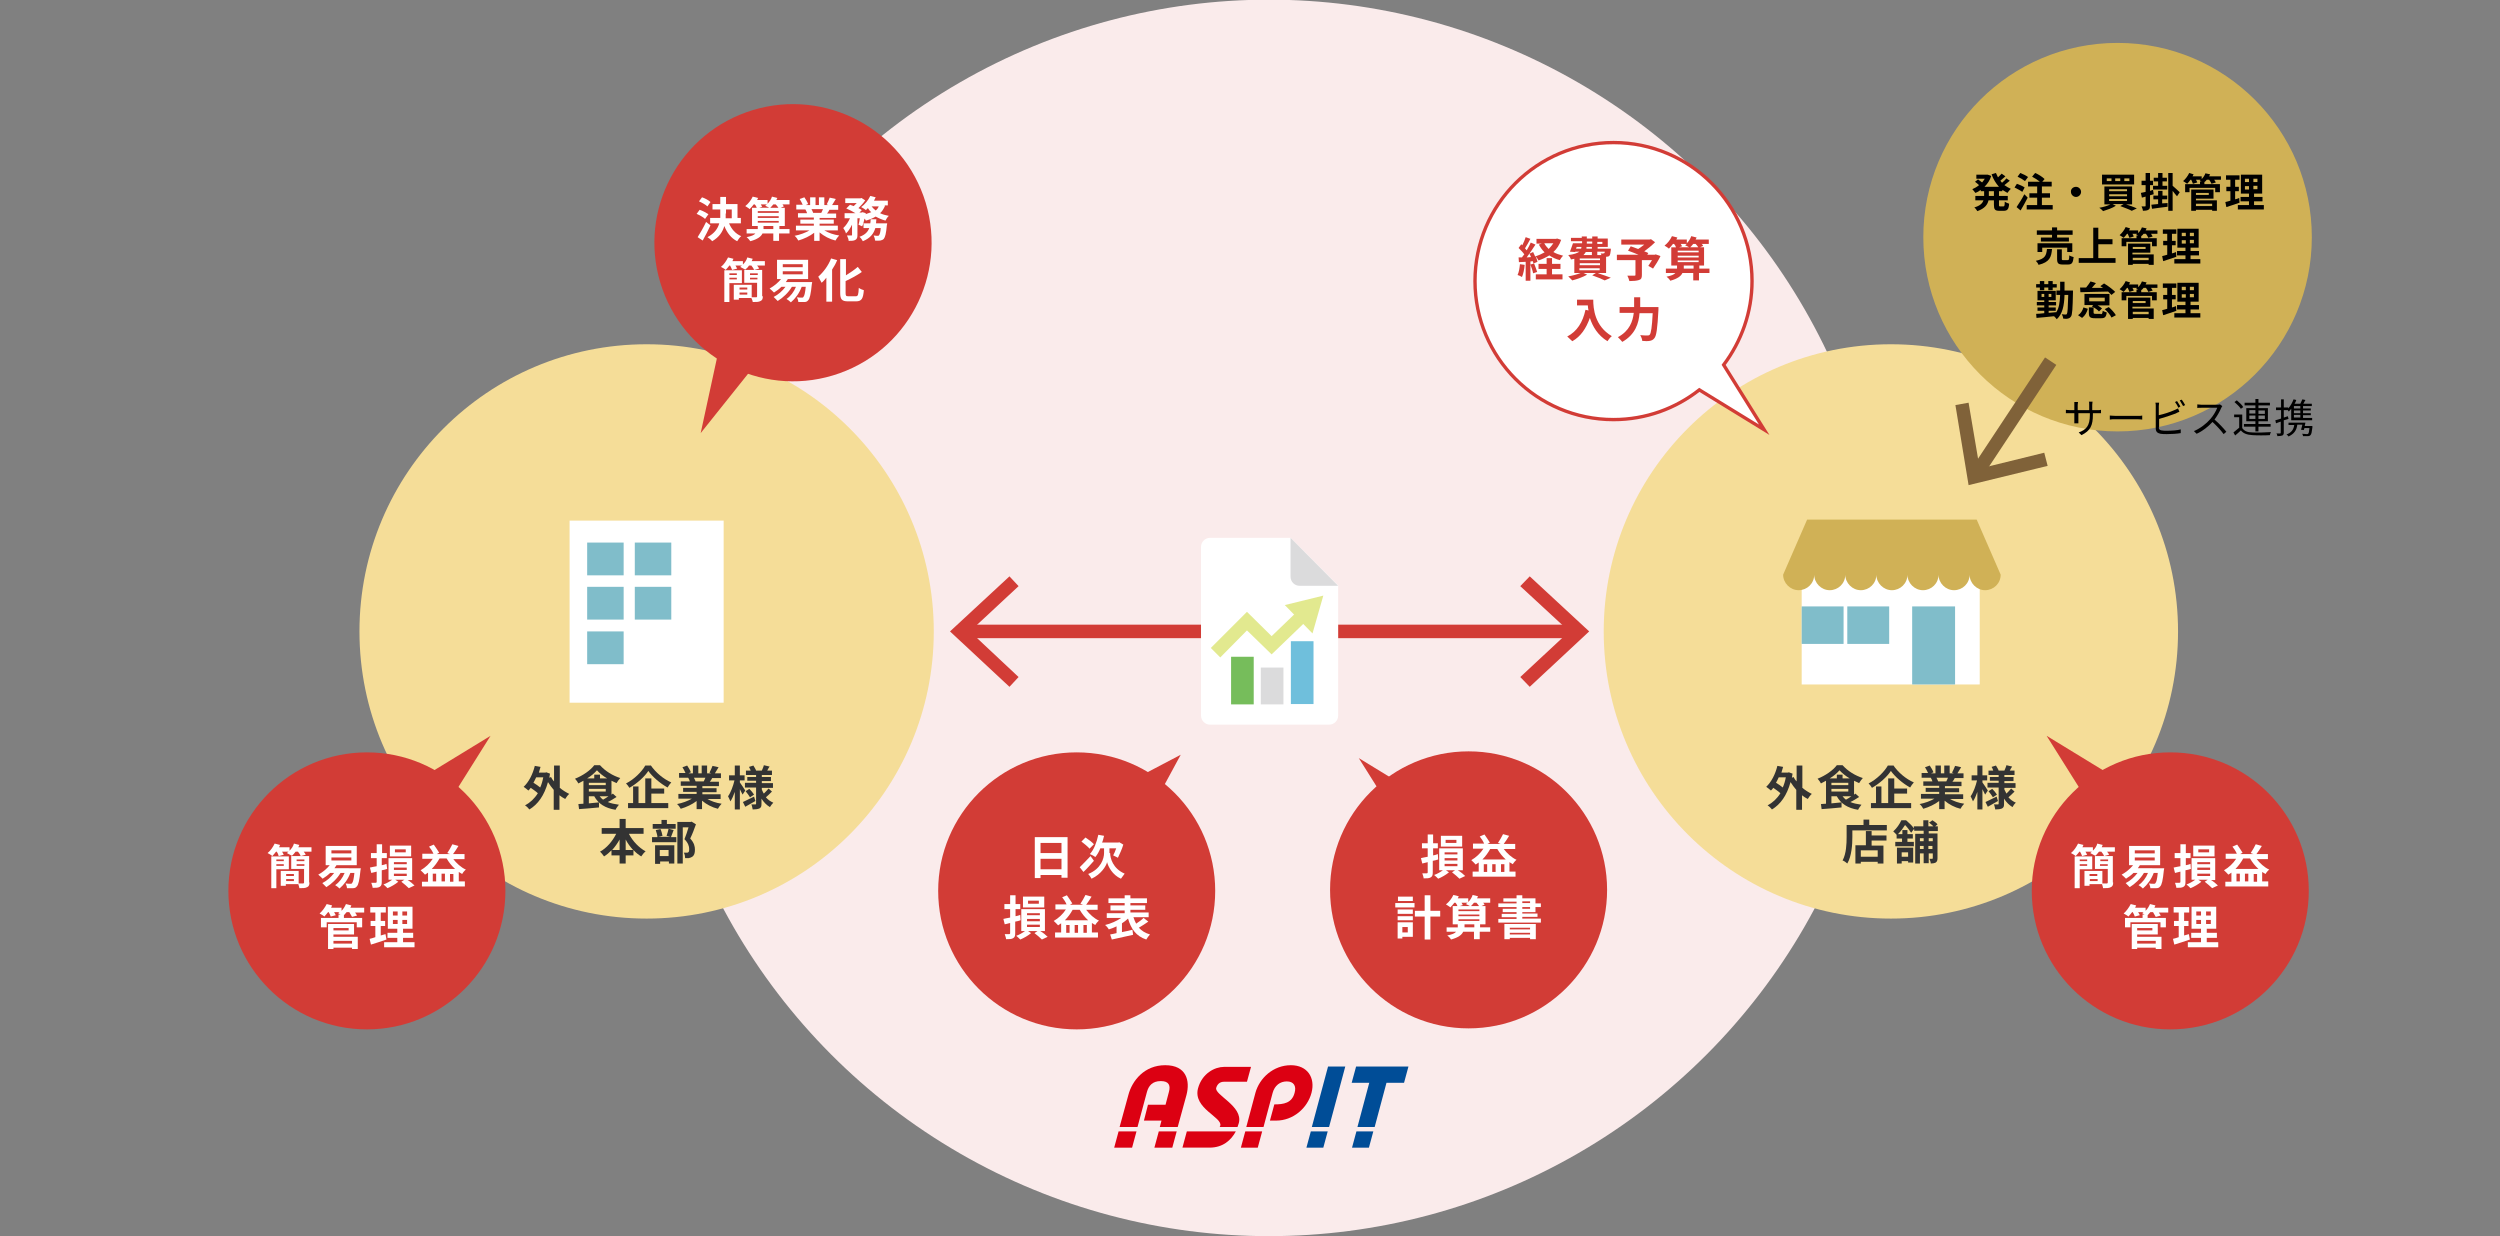 <?xml version="1.0" encoding="utf-8"?>
<!-- Generator: Adobe Illustrator 21.1.0, SVG Export Plug-In . SVG Version: 6.00 Build 0)  -->
<svg version="1.1" id="レイヤー_1" xmlns="http://www.w3.org/2000/svg" xmlns:xlink="http://www.w3.org/1999/xlink" x="0px"
	 y="0px" viewBox="0 0 740 366" style="enable-background:new 0 0 740 366;" xml:space="preserve">
<rect x="0" y="0" width="740" height="366" fill="#808080" stroke="none"/>
<style type="text/css">
	.st0{fill:#FAEBEB;}
	.st1{fill:#F5DD98;}
	.st2{fill:#D0B156;}
	.st3{fill:#FFFFFF;}
	.st4{fill:#80BDCA;}
	.st5{fill:none;stroke:#D23C36;stroke-width:4;stroke-miterlimit:10;}
	.st6{fill:#D23C36;}
	.st7{fill:none;stroke:#806239;stroke-width:4;stroke-miterlimit:10;}
	.st8{fill:#806239;}
	.st9{fill:#333333;}
	.st10{fill:none;stroke:#D23C36;stroke-miterlimit:10;}
	.st11{fill:#004D97;}
	.st12{fill:#DC0012;}
	.st13{fill:#DBDBDC;}
	.st14{fill:#76BD5B;}
	.st15{fill:#6FBFDC;}
	.st16{fill:#E2E98F;}
</style>
<circle class="st0" cx="375.6" cy="182.9" r="183"/>
<circle class="st1" cx="191.4" cy="186.9" r="85"/>
<circle class="st1" cx="559.7" cy="186.9" r="85"/>
<circle class="st2" cx="626.8" cy="70.2" r="57.5"/>
<g>
	<rect x="168.6" y="154.1" class="st3" width="45.6" height="53.9"/>
	<rect x="173.8" y="160.6" class="st4" width="10.8" height="9.7"/>
	<rect x="173.8" y="173.7" class="st4" width="10.8" height="9.7"/>
	<rect x="173.8" y="186.9" class="st4" width="10.8" height="9.7"/>
	<rect x="187.9" y="160.6" class="st4" width="10.8" height="9.7"/>
	<rect x="187.9" y="173.7" class="st4" width="10.8" height="9.7"/>
</g>
<g>
	<g>
		<line class="st5" x1="466" y1="186.9" x2="285.6" y2="186.9"/>
		<g>
			<polygon class="st6" points="452.8,170.6 450,173.5 464.5,186.9 450,200.4 452.8,203.3 470.4,186.9 			"/>
		</g>
		<g>
			<polygon class="st6" points="298.8,170.6 301.5,173.5 287.1,186.9 301.5,200.4 298.8,203.3 281.2,186.9 			"/>
		</g>
	</g>
</g>
<g>
	<g>
		<line class="st7" x1="607" y1="106.9" x2="585.1" y2="140"/>
		<g>
			<polygon class="st8" points="578.8,119.9 582.7,119.2 586,138.7 605.1,134 606.1,137.9 582.7,143.6 			"/>
		</g>
	</g>
</g>
<g>
	<g>
		<path class="st9" d="M165.6,233.1c0.9,0.8,1.9,1.4,2.9,1.9c-0.4,0.3-0.9,1-1.2,1.5c-0.6-0.3-1.2-0.7-1.7-1.1v4.3h-1.7v-5.9
			c-0.6-0.7-1.2-1.5-1.7-2.3c-1.1,4-3,6.6-5.5,8.1c-0.3-0.4-0.9-1-1.3-1.2c1.5-0.8,2.8-2,3.8-3.6c-0.5-0.5-1.4-1.1-2.1-1.6
			c-0.2,0.3-0.5,0.6-0.7,0.8c-0.3-0.3-1-0.8-1.4-1.1c1.5-1.4,2.7-3.7,3.3-6.2l1.7,0.3c-0.2,0.6-0.3,1.1-0.5,1.7h1.9l0.3-0.1l1.1,0.4
			c-0.1,0.4-0.1,0.8-0.2,1.2l0.5-0.2c0.2,0.4,0.5,0.9,0.9,1.3v-4.7h1.7V233.1z M158.7,230.1c-0.3,0.6-0.5,1.1-0.8,1.6
			c0.7,0.4,1.4,0.9,2,1.4c0.4-0.9,0.7-1.9,0.9-3H158.7z"/>
		<path class="st9" d="M182.5,235.9c-0.8,0.5-1.7,1.1-2.6,1.5c0.9,0.4,2,0.6,3.3,0.8c-0.3,0.4-0.8,1-1,1.5c-3.1-0.5-5.1-1.8-6.3-4
			h-1.6v2.1l3-0.3l0,1.5c-2.1,0.2-4.3,0.4-5.9,0.5l-0.2-1.5c0.4,0,0.9-0.1,1.5-0.1v-6.8c-0.5,0.3-1,0.5-1.5,0.8
			c-0.2-0.4-0.6-1-1-1.4c2.3-0.9,4.6-2.5,5.7-4h1.7c1.6,1.8,3.8,3.1,6,3.8c-0.4,0.4-0.8,1-1.1,1.5c-0.5-0.2-1-0.5-1.5-0.7v4.1
			c0.2-0.1,0.3-0.2,0.4-0.3L182.5,235.9z M179.7,230.4c-1.2-0.7-2.3-1.6-3-2.4c-0.7,0.8-1.7,1.7-2.9,2.4h2.1v-1.1h1.7v1.1H179.7z
			 M174.3,232.4h5v-0.7h-5V232.4z M174.3,234.3h5v-0.8h-5V234.3z M177.5,235.7c0.3,0.4,0.6,0.7,1,1c0.5-0.3,1.1-0.6,1.6-1H177.5z"/>
		<path class="st9" d="M192.6,226.5c1.5,2.2,3.8,4.1,6.1,5.1c-0.4,0.4-0.8,1-1.1,1.5c-2.2-1.2-4.5-3.2-5.7-4.9
			c-1.1,1.7-3.3,3.7-5.6,5c-0.2-0.4-0.7-1-1-1.3c2.4-1.2,4.7-3.5,5.7-5.3H192.6z M192.8,237.7h5v1.5h-11.9v-1.5h1.5v-4.9h1.6v4.9h2
			v-7.3h1.8v3h3.8v1.5h-3.8V237.7z"/>
		<path class="st9" d="M209.2,236.4c1.2,0.7,2.8,1.3,4.4,1.5c-0.4,0.4-0.9,1.1-1.1,1.5c-1.7-0.4-3.4-1.3-4.7-2.4v2.5h-1.6v-2.4
			c-1.3,1-3,1.8-4.7,2.3c-0.2-0.4-0.7-1.1-1.1-1.4c1.6-0.3,3.2-0.9,4.4-1.6h-4V235h5.4v-0.6h-4v-1.2h4v-0.6h-4.7v-1.3h2.7
			c-0.1-0.4-0.3-0.8-0.5-1.1l0.2,0h-2.9v-1.4h1.9c-0.2-0.5-0.6-1.2-0.9-1.7l1.4-0.5c0.4,0.6,0.9,1.4,1.1,2l-0.7,0.3h1.3v-2.3h1.6
			v2.3h1v-2.3h1.6v2.3h1.2l-0.5-0.2c0.3-0.6,0.7-1.4,0.9-2l1.8,0.4c-0.4,0.6-0.8,1.3-1.1,1.8h1.8v1.4h-2.6c-0.2,0.4-0.4,0.8-0.7,1.1
			h2.7v1.3h-4.9v0.6h4.2v1.2h-4.2v0.6h5.4v1.4H209.2z M205.4,230.2c0.2,0.4,0.4,0.8,0.5,1.1l-0.2,0h2.6c0.2-0.3,0.3-0.7,0.5-1.1
			H205.4z"/>
		<path class="st9" d="M219.8,235.2c-0.2-0.4-0.5-1-0.8-1.6v6h-1.5v-5.2c-0.4,1.1-0.8,2.1-1.3,2.8c-0.2-0.5-0.5-1.1-0.7-1.5
			c0.8-1.1,1.5-3,1.9-4.7h-1.6v-1.5h1.7v-2.9h1.5v2.9h1.4v1.5H219v0.6c0.4,0.5,1.4,2.1,1.6,2.4L219.8,235.2z M223.6,237.1
			c-1,0.6-2.1,1.2-3,1.7l-0.7-1.4c0.8-0.4,2.1-1,3.3-1.6L223.6,237.1z M228.5,234.3c-0.6,0.6-1.3,1.3-1.8,1.7
			c0.6,0.7,1.3,1.2,2.2,1.6c-0.3,0.3-0.8,0.9-1,1.3c-1-0.6-1.8-1.4-2.5-2.5v1.5c0,0.8-0.1,1.1-0.6,1.4c-0.5,0.2-1.1,0.3-2,0.3
			c-0.1-0.4-0.2-1.1-0.4-1.5c0.5,0,1,0,1.2,0s0.2-0.1,0.2-0.2v-4.8h-3.3v-1.4h3.3v-0.6h-2.6V230h2.6v-0.6h-3v-1.3h1.4
			c-0.1-0.4-0.4-0.8-0.5-1.1l1.3-0.4c0.3,0.5,0.7,1.1,0.8,1.5h1.7c0.2-0.5,0.5-1.1,0.6-1.6l1.7,0.4c-0.3,0.4-0.5,0.8-0.7,1.2h1.4
			v1.3h-3v0.6h2.7v1.2h-2.7v0.6h3.3v1.4h-3.3v0.5c0.2,0.4,0.3,0.8,0.6,1.2c0.5-0.5,1-1,1.4-1.5L228.5,234.3z M221.8,233.5
			c0.5,0.5,1.1,1.2,1.4,1.7L222,236c-0.3-0.5-0.8-1.2-1.3-1.8L221.8,233.5z"/>
		<path class="st9" d="M186.2,246.9c1.1,2.1,2.9,4,4.9,5.1c-0.4,0.3-1,1-1.3,1.5c-0.8-0.5-1.6-1.1-2.3-1.9v1.6h-2.3v2.4h-1.8v-2.4
			H181v-1.5c-0.7,0.7-1.4,1.3-2.2,1.8c-0.3-0.4-0.8-1.1-1.2-1.4c2-1.1,3.7-3.1,4.8-5.3h-4.3v-1.7h5.3v-2.7h1.8v2.7h5.3v1.7H186.2z
			 M183.4,251.6v-3.1c-0.6,1.1-1.4,2.2-2.2,3.1H183.4z M187.4,251.6c-0.8-0.9-1.6-1.9-2.2-3.1v3.1H187.4z"/>
		<path class="st9" d="M199.4,245.7c-0.3,0.8-0.6,1.5-0.8,2.1h1.6v1.5H193v-1.5h1.6c0-0.6-0.3-1.4-0.5-2.1l1.4-0.3
			c0.3,0.6,0.5,1.5,0.6,2l-1.3,0.3h3.7l-1.2-0.3c0.2-0.6,0.5-1.5,0.6-2.1L199.4,245.7z M200,245.3h-6.8v-1.4h2.6v-1.2h1.6v1.2h2.6
			V245.3z M193.8,250.2h5.8v5.4h-1.6v-0.6h-2.6v0.7h-1.5V250.2z M195.3,251.6v1.8h2.6v-1.8H195.3z M206,244c-0.5,1.4-1.1,3-1.7,4.2
			c1.2,1.3,1.4,2.4,1.4,3.3c0,1-0.2,1.7-0.8,2.1c-0.3,0.2-0.6,0.3-1,0.4c-0.3,0-0.7,0-1.1,0c0-0.4-0.1-1.2-0.4-1.6
			c0.3,0,0.6,0,0.8,0c0.2,0,0.4,0,0.5-0.1c0.3-0.2,0.3-0.5,0.3-1c0-0.8-0.3-1.8-1.4-2.9c0.4-1,0.9-2.4,1.2-3.5h-1.7v10.7h-1.6v-12.3
			h3.9l0.3-0.1L206,244z"/>
	</g>
</g>
<g>
	<g>
		<path class="st9" d="M533.4,233.1c0.9,0.8,1.9,1.4,2.9,1.9c-0.4,0.3-0.9,1-1.2,1.5c-0.6-0.3-1.2-0.7-1.7-1.1v4.3h-1.7v-5.9
			c-0.6-0.7-1.2-1.5-1.7-2.3c-1.1,4-3,6.6-5.5,8.1c-0.3-0.4-0.9-1-1.3-1.2c1.5-0.8,2.8-2,3.8-3.6c-0.5-0.5-1.4-1.1-2.1-1.6
			c-0.2,0.3-0.5,0.6-0.7,0.8c-0.3-0.3-1-0.8-1.4-1.1c1.5-1.4,2.7-3.7,3.3-6.2l1.7,0.3c-0.2,0.6-0.3,1.1-0.5,1.7h1.9l0.3-0.1l1.1,0.4
			c-0.1,0.4-0.1,0.8-0.2,1.2l0.5-0.2c0.2,0.4,0.5,0.9,0.9,1.3v-4.7h1.7V233.1z M526.5,230.1c-0.3,0.6-0.5,1.1-0.8,1.6
			c0.7,0.4,1.4,0.9,2,1.4c0.4-0.9,0.7-1.9,0.9-3H526.5z"/>
		<path class="st9" d="M550.3,235.9c-0.8,0.5-1.7,1.1-2.6,1.5c0.9,0.4,2,0.6,3.3,0.8c-0.3,0.4-0.8,1-1,1.5c-3.1-0.5-5.1-1.8-6.3-4
			h-1.6v2.1l3-0.3l0,1.5c-2.1,0.2-4.3,0.4-5.9,0.5l-0.2-1.5c0.4,0,0.9-0.1,1.5-0.1v-6.8c-0.5,0.3-1,0.5-1.5,0.8
			c-0.2-0.4-0.6-1-1-1.4c2.3-0.9,4.6-2.5,5.7-4h1.7c1.6,1.8,3.8,3.1,6,3.8c-0.4,0.4-0.8,1-1.1,1.5c-0.5-0.2-1-0.5-1.5-0.7v4.1
			c0.2-0.1,0.3-0.2,0.4-0.3L550.3,235.9z M547.5,230.4c-1.2-0.7-2.3-1.6-3-2.4c-0.7,0.8-1.7,1.7-2.9,2.4h2.1v-1.1h1.7v1.1H547.5z
			 M542.1,232.4h5v-0.7h-5V232.4z M542.1,234.3h5v-0.8h-5V234.3z M545.4,235.7c0.3,0.4,0.6,0.7,1,1c0.5-0.3,1.1-0.6,1.6-1H545.4z"/>
		<path class="st9" d="M560.4,226.5c1.5,2.2,3.8,4.1,6.1,5.1c-0.4,0.4-0.8,1-1.1,1.5c-2.2-1.2-4.5-3.2-5.7-4.9
			c-1.1,1.7-3.3,3.7-5.6,5c-0.2-0.4-0.7-1-1-1.3c2.4-1.2,4.7-3.5,5.7-5.3H560.4z M560.7,237.7h5v1.5h-11.9v-1.5h1.5v-4.9h1.6v4.9h2
			v-7.3h1.8v3h3.8v1.5h-3.8V237.7z"/>
		<path class="st9" d="M577,236.4c1.2,0.7,2.8,1.3,4.4,1.5c-0.4,0.4-0.9,1.1-1.1,1.5c-1.7-0.4-3.4-1.3-4.7-2.4v2.5H574v-2.4
			c-1.3,1-3,1.8-4.7,2.3c-0.2-0.4-0.7-1.1-1.1-1.4c1.6-0.3,3.2-0.9,4.4-1.6h-4V235h5.4v-0.6h-4v-1.2h4v-0.6h-4.7v-1.3h2.7
			c-0.1-0.4-0.3-0.8-0.5-1.1l0.2,0h-2.9v-1.4h1.9c-0.2-0.5-0.6-1.2-0.9-1.7l1.4-0.5c0.4,0.6,0.9,1.4,1.1,2l-0.7,0.3h1.3v-2.3h1.6
			v2.3h1v-2.3h1.6v2.3h1.2l-0.5-0.2c0.3-0.6,0.7-1.4,0.9-2l1.8,0.4c-0.4,0.6-0.8,1.3-1.1,1.8h1.8v1.4h-2.6c-0.2,0.4-0.4,0.8-0.7,1.1
			h2.7v1.3h-4.9v0.6h4.2v1.2h-4.2v0.6h5.4v1.4H577z M573.2,230.2c0.2,0.4,0.4,0.8,0.5,1.1l-0.2,0h2.6c0.2-0.3,0.3-0.7,0.5-1.1H573.2
			z"/>
		<path class="st9" d="M587.6,235.2c-0.2-0.4-0.5-1-0.8-1.6v6h-1.5v-5.2c-0.4,1.1-0.8,2.1-1.3,2.8c-0.2-0.5-0.5-1.1-0.7-1.5
			c0.8-1.1,1.5-3,1.9-4.7h-1.6v-1.5h1.7v-2.9h1.5v2.9h1.4v1.5h-1.4v0.6c0.4,0.5,1.4,2.1,1.6,2.4L587.6,235.2z M591.4,237.1
			c-1,0.6-2.1,1.2-3,1.7l-0.7-1.4c0.8-0.4,2.1-1,3.3-1.6L591.4,237.1z M596.3,234.3c-0.6,0.6-1.3,1.3-1.8,1.7
			c0.6,0.7,1.3,1.2,2.2,1.6c-0.4,0.3-0.8,0.9-1,1.3c-1-0.6-1.8-1.4-2.5-2.5v1.5c0,0.8-0.1,1.1-0.6,1.4c-0.5,0.2-1.1,0.3-2,0.3
			c-0.1-0.4-0.2-1.1-0.4-1.5c0.5,0,1,0,1.2,0s0.2-0.1,0.2-0.2v-4.8h-3.3v-1.4h3.3v-0.6h-2.6V230h2.6v-0.6h-3v-1.3h1.4
			c-0.1-0.4-0.3-0.8-0.5-1.1l1.3-0.4c0.3,0.5,0.7,1.1,0.8,1.5h1.7c0.2-0.5,0.5-1.1,0.6-1.6l1.7,0.4c-0.3,0.4-0.5,0.8-0.7,1.2h1.4
			v1.3h-3v0.6h2.7v1.2h-2.7v0.6h3.3v1.4h-3.3v0.5c0.2,0.4,0.4,0.8,0.6,1.2c0.5-0.5,1-1,1.4-1.5L596.3,234.3z M589.7,233.5
			c0.5,0.5,1.1,1.2,1.4,1.7l-1.2,0.8c-0.3-0.5-0.8-1.2-1.3-1.8L589.7,233.5z"/>
		<path class="st9" d="M558.5,244.2v1.6h-10.2v1.9c0,2.3-0.2,5.7-1.5,7.9c-0.3-0.3-1-0.8-1.4-0.9c1.1-2,1.2-4.9,1.2-7v-3.5h5v-1.6
			h1.7v1.6H558.5z M554,247.3h4.4v1.5H554v1.5h3.5v5.3h-1.7v-0.5h-5v0.5h-1.6v-5.4h3.1V246h1.7V247.3z M555.8,251.7h-5v1.9h5V251.7z
			"/>
		<path class="st9" d="M570.9,245.8v0.9h2.6v7.3c0,0.6-0.1,1-0.5,1.3c-0.4,0.2-0.9,0.3-1.5,0.3c0-0.4-0.2-1-0.4-1.4
			c0.3,0,0.7,0,0.8,0c0.1,0,0.2,0,0.2-0.2v-1.4h-1.2v2.9h-1.5v-2.9h-1.1v3h-1.4v-8.8h2.5v-0.9h-2.8v-0.6l-0.9,1.2
			c-0.4-0.6-1.1-1.6-1.8-2.3c-0.5,0.8-1.2,1.8-2.1,2.7h1.3v-1.2h1.5v1.2h1.6v1.3h-1.6v1h1.9v1.3H561v-1.3h2v-1h-1.6v-1.1
			c-0.3-0.3-0.7-0.8-1-1c1.1-1,1.9-2.2,2.4-3.3h1.4c0.8,0.7,1.8,1.6,2.3,2.4v-0.6h2.8v-1.8h1.5v1.8h1.5c-0.4-0.4-0.9-0.8-1.3-1.1
			l1-0.7c0.5,0.3,1.2,0.8,1.5,1.2l-0.7,0.6h0.8v1.4H570.9z M561.4,250.9h4.9v4.4h-1.5v-0.4h-1.9v0.7h-1.4V250.9z M562.9,252.3v1.3
			h1.9v-1.3H562.9z M568.3,248.1v0.9h1.1v-0.9H568.3z M569.4,251.3v-0.9h-1.1v0.9H569.4z M570.9,248.1v0.9h1.2v-0.9H570.9z
			 M572,251.3v-0.9h-1.2v0.9H572z"/>
	</g>
</g>
<circle class="st6" cx="318.7" cy="263.7" r="41"/>
<g>
	<path class="st3" d="M316,247.8v12h-1.8V259H308v0.9h-1.7v-12.1H316z M308,249.5v3h6.2v-3H308z M314.2,257.3v-3.1H308v3.1H314.2z"
		/>
	<path class="st3" d="M323.8,254.8c-1,1.1-2.1,2.4-3.1,3.3l-1.1-1.4c0.8-0.8,2-2,3.2-3.3L323.8,254.8z M322.5,251.2
		c-0.5-0.6-1.6-1.5-2.4-2.1l1.2-1.2c0.8,0.5,2,1.4,2.5,2L322.5,251.2z M328.6,252.5c0,1.5,0.8,4.6,4.3,6.1c-0.3,0.4-0.8,1.1-1.1,1.5
		c-2.5-1.1-3.8-3.6-4.1-4.9c-0.3,1.2-1.8,3.6-4.6,4.9c-0.2-0.4-0.7-1.1-1-1.4c3.8-1.5,4.7-4.6,4.7-6.2v-1.4h-1.1
		c-0.4,1-0.9,1.9-1.5,2.6c-0.3-0.3-1.1-0.7-1.6-0.9c1.2-1.3,2-3.4,2.5-5.7l1.7,0.3c-0.2,0.7-0.3,1.4-0.6,2h4.8l0.3-0.1l1.2,0.7
		c-0.4,1.4-1.1,2.8-1.6,3.9c-0.3-0.2-1-0.5-1.4-0.7c0.3-0.5,0.6-1.3,0.9-2.1h-2V252.5z"/>
	<path class="st3" d="M302.1,272.4c-0.5,0.2-1.1,0.3-1.6,0.4v3.4c0,0.8-0.1,1.2-0.6,1.5c-0.5,0.3-1.1,0.3-2.1,0.3
		c0-0.4-0.3-1.1-0.4-1.5c0.5,0,1.1,0,1.3,0c0.2,0,0.3-0.1,0.3-0.3v-3l-1.6,0.4l-0.4-1.6c0.6-0.1,1.2-0.3,2-0.4v-2.5h-1.7v-1.5h1.7
		V265h1.6v2.6h1.4v1.5h-1.4v2.1c0.5-0.1,1-0.2,1.4-0.4L302.1,272.4z M307.9,275.6c0.9,0.5,1.7,1.2,2.2,1.7l-1.7,0.8
		c-0.5-0.5-1.4-1.3-2.2-1.9l0.9-0.6h-2.8l0.9,0.6c-0.8,0.7-2.2,1.5-3.2,1.9c-0.3-0.3-0.8-0.8-1.2-1.1c0.9-0.3,1.9-0.9,2.6-1.4h-1.1
		v-6.5h7v6.5H307.9z M309.1,268.6h-6.3v-3.2h6.3V268.6z M304,270.9h3.8v-0.6H304V270.9z M304,272.7h3.8V272H304V272.7z M304,274.4
		h3.8v-0.7H304V274.4z M307.5,266.6h-3.2v0.9h3.2V266.6z"/>
	<path class="st3" d="M321.5,269.3c1,1.3,2.4,2.6,3.8,3.2c-0.4,0.3-0.9,0.9-1.1,1.3c-0.3-0.2-0.7-0.4-1-0.6v2.8h1.8v1.5h-12.7v-1.5
		h1.8v-2.7c-0.3,0.2-0.6,0.4-0.9,0.6c-0.3-0.3-0.9-1-1.3-1.3c1.4-0.8,2.7-2,3.6-3.4h-3.1v-1.5h3.3c-0.3-0.7-0.8-1.5-1.3-2.1l1.4-0.6
		c0.6,0.8,1.2,1.8,1.6,2.4l-0.7,0.4h3.9l-0.8-0.3c0.5-0.7,1.1-1.8,1.5-2.6l1.8,0.5c-0.5,0.9-1.1,1.7-1.6,2.4h3.4v1.5H321.5z
		 M322.1,272.4c-1-0.9-1.8-1.9-2.5-3.1h-2.1c-0.6,1.1-1.4,2.2-2.3,3.1H322.1z M316.6,273.8h-1v2.3h1V273.8z M319.1,273.8h-1v2.3h1
		V273.8z M321.7,276.1v-2.3h-1v2.3H321.7z"/>
	<path class="st3" d="M339.9,272.8c-0.9,0.6-1.9,1.3-2.8,1.8c0.8,0.9,1.9,1.6,3.3,2c-0.4,0.4-0.8,1-1.1,1.5c-3-1-4.5-3.1-5.4-6.2
		c-0.5,0.5-1.2,1-1.8,1.4v2.6c1-0.2,2-0.4,3.1-0.7l0.2,1.5c-2.2,0.5-4.6,1-6.3,1.4l-0.5-1.5c0.5-0.1,1.2-0.2,1.9-0.4v-2
		c-0.8,0.4-1.6,0.7-2.3,0.9c-0.2-0.4-0.7-1-1.1-1.3c1.7-0.4,3.5-1.2,4.8-2.1h-4.3v-1.4h5.3v-0.8h-4.2V268h4.2v-0.7h-4.8v-1.4h4.8
		V265h1.7v0.9h4.9v1.4h-4.9v0.7h4.4v1.3h-4.4v0.8h5.4v1.4h-4.5c0.2,0.7,0.5,1.3,0.8,1.9c0.8-0.5,1.6-1.1,2.2-1.7L339.9,272.8z"/>
</g>
<polyline class="st6" points="335.2,249.8 349.5,223.4 326.1,235.7 "/>
<circle class="st6" cx="434.7" cy="263.4" r="41"/>
<polyline class="st6" points="422.3,256.4 402.2,224.4 431.5,242.3 "/>
<circle class="st6" cx="108.6" cy="263.7" r="41"/>
<g>
	<path class="st3" d="M92.2,250.8v1.3h-2.3c0.3,0.3,0.5,0.7,0.6,0.9l-1.5,0.4c-0.1-0.4-0.5-0.9-0.8-1.3h-0.7
		c-0.4,0.5-0.7,0.9-1.1,1.2c-0.4-0.2-1.1-0.6-1.5-0.8c0.2-0.1,0.3-0.3,0.5-0.4h-1.9c0.2,0.3,0.4,0.7,0.5,0.9l-1.5,0.4
		c-0.1-0.4-0.3-0.9-0.6-1.3h-0.2c-0.4,0.5-0.8,1-1.1,1.3c-0.3-0.3-1-0.7-1.4-0.9c0.9-0.7,1.6-1.8,2.1-2.8l1.6,0.4
		c-0.1,0.2-0.2,0.4-0.3,0.7h3.1v1c0.6-0.6,1.1-1.3,1.3-2.1l1.6,0.4c-0.1,0.2-0.2,0.5-0.3,0.7H92.2z M81.8,257.2v5.7h-1.5v-9.4h5.2
		v3.8H81.8z M81.8,254.4v0.5H84v-0.5H81.8z M84,256.3v-0.5h-2.2v0.5H84z M91.6,261.2c0,0.8-0.2,1.2-0.7,1.4
		c-0.5,0.3-1.2,0.3-2.3,0.3c0-0.3-0.2-0.8-0.3-1.2h-3.7v0.5h-1.5v-4.4h5.3v3.7c0.6,0,1.1,0,1.3,0c0.2,0,0.3-0.1,0.3-0.3v-4h-3.8
		v-3.8h5.3V261.2z M84.7,258.7v0.6H87v-0.6H84.7z M87,260.8v-0.6h-2.3v0.6H87z M87.8,254.4v0.5h2.3v-0.5H87.8z M90.1,256.3v-0.5
		h-2.3v0.5H90.1z"/>
	<path class="st3" d="M106.8,256.9c0,0,0,0.4-0.1,0.7c-0.3,3-0.6,4.3-1.1,4.8c-0.3,0.4-0.7,0.5-1.1,0.5c-0.4,0-1.1,0-1.8,0
		c0-0.4-0.2-1-0.4-1.4c0.6,0.1,1.1,0.1,1.4,0.1s0.4,0,0.5-0.2c0.3-0.3,0.5-1.1,0.7-3h-1.2c-0.7,1.9-1.9,3.5-3.2,4.6
		c-0.3-0.3-0.9-0.8-1.3-1c1.2-0.8,2.2-2.1,2.8-3.6h-1.2c-1,1.7-2.6,3.2-4.2,4.2c-0.3-0.3-0.9-0.9-1.2-1.2c1.4-0.7,2.6-1.8,3.5-3
		h-1.2c-0.7,0.7-1.4,1.2-2.2,1.7c-0.3-0.3-0.9-0.9-1.3-1.2c1.3-0.7,2.5-1.7,3.4-2.8h-1.2v-5.7h9.2v5.7h-6c-0.2,0.3-0.4,0.6-0.6,0.9
		H106.8z M98.1,252.6h5.9v-0.9h-5.9V252.6z M98.1,254.7h5.9v-0.9h-5.9V254.7z"/>
	<path class="st3" d="M114.6,257.2c-0.5,0.2-1.1,0.3-1.6,0.4v3.4c0,0.8-0.1,1.2-0.6,1.5c-0.5,0.3-1.1,0.3-2.1,0.3
		c0-0.4-0.3-1.1-0.4-1.5c0.5,0,1.1,0,1.3,0c0.2,0,0.3-0.1,0.3-0.3v-3l-1.6,0.4l-0.4-1.6c0.6-0.1,1.2-0.3,2-0.4V254h-1.7v-1.5h1.7
		v-2.6h1.6v2.6h1.4v1.5H113v2.1c0.5-0.1,1-0.2,1.4-0.4L114.6,257.2z M120.5,260.4c0.9,0.5,1.7,1.2,2.2,1.7l-1.7,0.8
		c-0.5-0.5-1.4-1.3-2.2-1.9l0.9-0.6H117l0.9,0.6c-0.8,0.7-2.2,1.5-3.2,1.9c-0.3-0.3-0.8-0.8-1.2-1.1c0.9-0.3,1.9-0.9,2.6-1.4H115
		V254h7v6.5H120.5z M121.7,253.5h-6.3v-3.2h6.3V253.5z M116.6,255.8h3.8v-0.6h-3.8V255.8z M116.6,257.5h3.8v-0.7h-3.8V257.5z
		 M116.6,259.3h3.8v-0.7h-3.8V259.3z M120.1,251.4h-3.2v0.9h3.2V251.4z"/>
	<path class="st3" d="M134.1,254.2c1,1.3,2.4,2.6,3.8,3.2c-0.4,0.3-0.9,0.9-1.1,1.3c-0.3-0.2-0.7-0.4-1-0.6v2.8h1.8v1.5h-12.7V261
		h1.8v-2.7c-0.3,0.2-0.6,0.4-0.9,0.6c-0.3-0.3-0.9-1-1.3-1.3c1.4-0.8,2.7-2,3.6-3.4H125v-1.5h3.3c-0.3-0.7-0.8-1.5-1.3-2.1l1.4-0.6
		c0.6,0.8,1.2,1.8,1.6,2.4l-0.7,0.4h3.9l-0.8-0.3c0.5-0.7,1.1-1.8,1.5-2.6l1.8,0.5c-0.5,0.9-1.1,1.7-1.6,2.4h3.4v1.5H134.1z
		 M134.7,257.2c-1-0.9-1.8-1.9-2.5-3.1h-2.1c-0.6,1.1-1.4,2.2-2.3,3.1H134.7z M129.1,258.6h-1v2.3h1V258.6z M131.7,258.6h-1v2.3h1
		V258.6z M134.2,261v-2.3h-1v2.3H134.2z"/>
	<path class="st3" d="M107.4,270.1h-2.3c0.2,0.3,0.5,0.7,0.6,0.9l-1.5,0.4c-0.2-0.4-0.5-0.9-0.8-1.4h-0.8c-0.3,0.3-0.5,0.6-0.8,0.9
		v0.8h5.4v2.8h-1.6V273h-8.9v1.5H95v-2.8h5.2v-1h0.6c-0.3-0.1-0.5-0.3-0.7-0.4c0.1-0.1,0.2-0.2,0.4-0.3h-1.6
		c0.2,0.3,0.4,0.7,0.5,0.9l-1.5,0.4c-0.1-0.4-0.4-0.9-0.6-1.3h-0.2c-0.4,0.5-0.8,1-1.1,1.3c-0.3-0.3-1-0.7-1.4-0.9
		c0.8-0.7,1.6-1.8,2.1-2.8l1.6,0.4c-0.1,0.2-0.2,0.4-0.3,0.7h3.1v0.9c0.6-0.6,1-1.3,1.3-2l1.6,0.4c-0.1,0.2-0.2,0.5-0.3,0.7h4.1
		V270.1z M98.7,277.3h7.2v3.6h-1.7v-0.4h-5.5v0.4h-1.6v-7.4h7.7v3.1h-6.1V277.3z M98.7,274.7v0.7h4.5v-0.7H98.7z M98.7,278.5v0.8
		h5.5v-0.8H98.7z"/>
	<path class="st3" d="M114.4,278.1c-1.5,0.5-3.2,1.1-4.6,1.5l-0.4-1.7c0.5-0.1,1.1-0.3,1.7-0.5v-3.3h-1.4v-1.5h1.4v-2.5h-1.5v-1.6
		h4.6v1.6h-1.5v2.5h1.3v1.5h-1.3v2.8c0.5-0.1,0.9-0.3,1.4-0.4L114.4,278.1z M122.7,278.9v1.5h-9v-1.5h3.9v-1.3h-2.9v-1.5h2.9v-1.2
		h-2.8v-6.5h7.3v6.5h-2.8v1.2h3v1.5h-3v1.3H122.7z M116.3,271h1.4v-1.2h-1.4V271z M116.3,273.5h1.4v-1.2h-1.4V273.5z M120.5,269.8
		h-1.4v1.2h1.4V269.8z M120.5,272.3h-1.4v1.2h1.4V272.3z"/>
</g>
<polyline class="st6" points="125.1,249.8 145.2,217.8 115.9,235.7 "/>
<circle class="st6" cx="642.4" cy="263.7" r="41"/>
<g>
	<path class="st3" d="M626,250.8v1.3h-2.3c0.3,0.3,0.5,0.7,0.6,0.9l-1.5,0.4c-0.1-0.4-0.5-0.9-0.8-1.3h-0.7
		c-0.4,0.5-0.7,0.9-1.1,1.2c-0.4-0.2-1.1-0.6-1.5-0.8c0.2-0.1,0.3-0.3,0.5-0.4h-1.9c0.2,0.3,0.4,0.7,0.5,0.9l-1.5,0.4
		c-0.1-0.4-0.4-0.9-0.6-1.3h-0.2c-0.4,0.5-0.8,1-1.1,1.3c-0.3-0.3-1-0.7-1.4-0.9c0.9-0.7,1.6-1.8,2.1-2.8l1.6,0.4
		c-0.1,0.2-0.2,0.4-0.3,0.7h3.1v1c0.6-0.6,1.1-1.3,1.3-2.1l1.6,0.4c-0.1,0.2-0.2,0.5-0.3,0.7H626z M615.6,257.2v5.7h-1.5v-9.4h5.2
		v3.8H615.6z M615.6,254.4v0.5h2.2v-0.5H615.6z M617.8,256.3v-0.5h-2.2v0.5H617.8z M625.5,261.2c0,0.8-0.2,1.2-0.7,1.4
		c-0.5,0.3-1.2,0.3-2.3,0.3c0-0.3-0.2-0.8-0.3-1.2h-3.7v0.5H617v-4.4h5.3v3.7c0.6,0,1.1,0,1.3,0c0.2,0,0.3-0.1,0.3-0.3v-4h-3.8v-3.8
		h5.3V261.2z M618.5,258.7v0.6h2.3v-0.6H618.5z M620.9,260.8v-0.6h-2.3v0.6H620.9z M621.7,254.4v0.5h2.3v-0.5H621.7z M623.9,256.3
		v-0.5h-2.3v0.5H623.9z"/>
	<path class="st3" d="M640.6,256.9c0,0,0,0.4-0.1,0.7c-0.3,3-0.6,4.3-1.1,4.8c-0.3,0.4-0.7,0.5-1.1,0.5c-0.4,0-1.1,0-1.8,0
		c0-0.4-0.2-1-0.4-1.4c0.6,0.1,1.1,0.1,1.4,0.1c0.3,0,0.4,0,0.5-0.2c0.3-0.3,0.5-1.1,0.7-3h-1.2c-0.7,1.9-1.9,3.5-3.2,4.6
		c-0.3-0.3-0.9-0.8-1.3-1c1.2-0.8,2.2-2.1,2.8-3.6h-1.2c-1,1.7-2.6,3.2-4.2,4.2c-0.3-0.3-0.9-0.9-1.2-1.2c1.4-0.7,2.6-1.8,3.5-3
		h-1.2c-0.7,0.7-1.4,1.2-2.2,1.7c-0.3-0.3-0.9-0.9-1.3-1.2c1.3-0.7,2.5-1.7,3.4-2.8h-1.2v-5.7h9.2v5.7h-6c-0.2,0.3-0.4,0.6-0.6,0.9
		H640.6z M631.9,252.6h5.9v-0.9h-5.9V252.6z M631.9,254.7h5.9v-0.9h-5.9V254.7z"/>
	<path class="st3" d="M648.5,257.2c-0.5,0.2-1.1,0.3-1.6,0.4v3.4c0,0.8-0.1,1.2-0.6,1.5c-0.5,0.3-1.1,0.3-2.1,0.3
		c0-0.4-0.3-1.1-0.4-1.5c0.5,0,1.1,0,1.3,0c0.2,0,0.3-0.1,0.3-0.3v-3l-1.6,0.4l-0.4-1.6c0.6-0.1,1.2-0.3,2-0.4V254h-1.7v-1.5h1.7
		v-2.6h1.6v2.6h1.4v1.5h-1.4v2.1c0.5-0.1,1-0.2,1.4-0.4L648.5,257.2z M654.3,260.4c0.9,0.5,1.7,1.2,2.2,1.7l-1.7,0.8
		c-0.5-0.5-1.4-1.3-2.2-1.9l0.9-0.6h-2.8l0.9,0.6c-0.8,0.7-2.2,1.5-3.2,1.9c-0.3-0.3-0.8-0.8-1.2-1.1c0.9-0.3,1.9-0.9,2.6-1.4h-1.1
		V254h7v6.5H654.3z M655.5,253.5h-6.3v-3.2h6.3V253.5z M650.4,255.8h3.8v-0.6h-3.8V255.8z M650.4,257.5h3.8v-0.7h-3.8V257.5z
		 M650.4,259.3h3.8v-0.7h-3.8V259.3z M653.9,251.4h-3.2v0.9h3.2V251.4z"/>
	<path class="st3" d="M667.9,254.2c1,1.3,2.4,2.6,3.8,3.2c-0.4,0.3-0.9,0.9-1.1,1.3c-0.3-0.2-0.7-0.4-1-0.6v2.8h1.8v1.5h-12.7V261
		h1.8v-2.7c-0.3,0.2-0.6,0.4-0.9,0.6c-0.3-0.3-0.9-1-1.3-1.3c1.4-0.8,2.7-2,3.6-3.4h-3.1v-1.5h3.3c-0.3-0.7-0.8-1.5-1.3-2.1l1.4-0.6
		c0.6,0.8,1.2,1.8,1.6,2.4l-0.7,0.4h3.9l-0.8-0.3c0.5-0.7,1.1-1.8,1.5-2.6l1.8,0.5c-0.5,0.9-1.1,1.7-1.6,2.4h3.4v1.5H667.9z
		 M668.5,257.2c-1-0.9-1.8-1.9-2.5-3.1H664c-0.6,1.1-1.4,2.2-2.3,3.1H668.5z M663,258.6h-1v2.3h1V258.6z M665.5,258.6h-1v2.3h1
		V258.6z M668.1,261v-2.3h-1v2.3H668.1z"/>
	<path class="st3" d="M641.3,270.1h-2.3c0.2,0.3,0.5,0.7,0.6,0.9l-1.5,0.4c-0.2-0.4-0.5-0.9-0.8-1.4h-0.8c-0.3,0.3-0.5,0.6-0.8,0.9
		v0.8h5.4v2.8h-1.6V273h-8.9v1.5h-1.6v-2.8h5.2v-1h0.6c-0.3-0.1-0.5-0.3-0.7-0.4c0.1-0.1,0.2-0.2,0.4-0.3h-1.6
		c0.2,0.3,0.4,0.7,0.5,0.9l-1.5,0.4c-0.1-0.4-0.4-0.9-0.6-1.3h-0.2c-0.4,0.5-0.8,1-1.1,1.3c-0.3-0.3-1-0.7-1.4-0.9
		c0.8-0.7,1.6-1.8,2.1-2.8l1.6,0.4c-0.1,0.2-0.2,0.4-0.3,0.7h3.1v0.9c0.6-0.6,1-1.3,1.3-2l1.6,0.4c-0.1,0.2-0.2,0.5-0.3,0.7h4.1
		V270.1z M632.6,277.3h7.2v3.6h-1.7v-0.4h-5.5v0.4H631v-7.4h7.7v3.1h-6.1V277.3z M632.6,274.7v0.7h4.5v-0.7H632.6z M632.6,278.5v0.8
		h5.5v-0.8H632.6z"/>
	<path class="st3" d="M648.2,278.1c-1.5,0.5-3.2,1.1-4.6,1.5l-0.4-1.7c0.5-0.1,1.1-0.3,1.7-0.5v-3.3h-1.4v-1.5h1.4v-2.5h-1.5v-1.6
		h4.6v1.6h-1.5v2.5h1.3v1.5h-1.3v2.8c0.5-0.1,0.9-0.3,1.4-0.4L648.2,278.1z M656.6,278.9v1.5h-9v-1.5h3.9v-1.3h-2.9v-1.5h2.9v-1.2
		h-2.8v-6.5h7.3v6.5h-2.8v1.2h3v1.5h-3v1.3H656.6z M650.1,271h1.4v-1.2h-1.4V271z M650.1,273.5h1.4v-1.2h-1.4V273.5z M654.3,269.8
		H653v1.2h1.4V269.8z M654.3,272.3H653v1.2h1.4V272.3z"/>
</g>
<polyline class="st6" points="625.9,249.8 605.8,217.8 635.1,235.7 "/>
<g>
	<ellipse transform="matrix(0.942 -0.337 0.337 0.942 -10.463 83.271)" class="st6" cx="234.6" cy="71.8" rx="41" ry="41"/>
	<polyline class="st6" points="215.4,91.3 207.4,128.2 228.8,101.4 	"/>
</g>
<g>
	<g>
		<path class="st3" d="M522.2,127.2l-12-19.2c5.2-6.9,8.4-15.5,8.4-24.8c0-22.6-18.3-41-41-41c-22.6,0-41,18.3-41,41
			c0,22.6,18.3,41,41,41c9.6,0,18.4-3.3,25.4-8.8L522.2,127.2z"/>
	</g>
	<g>
		<path class="st10" d="M522.2,127.2l-12-19.2c5.2-6.9,8.4-15.5,8.4-24.8c0-22.6-18.3-41-41-41c-22.6,0-41,18.3-41,41
			c0,22.6,18.3,41,41,41c9.6,0,18.4-3.3,25.4-8.8L522.2,127.2z"/>
	</g>
</g>
<g>
	<rect x="533.3" y="169.8" class="st3" width="52.7" height="32.8"/>
	<path class="st2" d="M585.1,153.8l7.1,16.3c0,2.6-2.1,4.6-4.6,4.6s-4.6-2.1-4.6-4.6c0,2.6-2.1,4.6-4.6,4.6s-4.6-2.1-4.6-4.6
		c0,2.6-2.1,4.6-4.6,4.6s-4.6-2.1-4.6-4.6c0,2.6-2.1,4.6-4.6,4.6s-4.6-2.1-4.6-4.6c0,2.6-2.1,4.6-4.6,4.6s-4.6-2.1-4.6-4.6
		c0,2.6-2.1,4.6-4.6,4.6s-4.6-2.1-4.6-4.6c0,2.6-2.1,4.6-4.6,4.6s-4.6-2.1-4.6-4.6l7.1-16.3H585.1z"/>
	<rect x="533.3" y="179.5" class="st4" width="12.4" height="11.1"/>
	<rect x="546.8" y="179.5" class="st4" width="12.4" height="11.1"/>
	<g>
		<g>
			<g>
				<rect x="566" y="179.5" class="st4" width="12.7" height="23.1"/>
			</g>
		</g>
	</g>
</g>
<g>
	<path class="st3" d="M208.7,64.8c-0.5-0.5-1.6-1.1-2.5-1.5l0.9-1.2c0.9,0.3,2,0.9,2.6,1.3L208.7,64.8z M210.3,66.7
		c-0.7,1.5-1.5,3.1-2.3,4.5l-1.5-1c0.7-1.1,1.7-2.8,2.5-4.5L210.3,66.7z M209.4,61.1c-0.5-0.5-1.6-1.1-2.5-1.5l0.9-1.2
		c0.9,0.3,2,0.9,2.5,1.4L209.4,61.1z M215.8,66.1c0.7,1.7,1.9,3.1,3.6,3.8c-0.4,0.3-0.9,1-1.2,1.5c-1.8-0.9-3-2.5-3.8-4.5
		c-0.5,1.7-1.5,3.3-3.6,4.5c-0.3-0.4-0.9-0.9-1.4-1.2c2.1-1.1,3.1-2.6,3.5-4.1h-2.7v-1.6h3c0-0.5,0-0.9,0-1.4V62h-2.3v-1.6h2.3v-2.1
		h1.7v2.1h3.4v4.1h1v1.6H215.8z M214.8,63.2c0,0.5,0,0.9,0,1.4h1.8V62h-1.7V63.2z"/>
	<path class="st3" d="M233.6,69.1h-3v2.2h-1.7v-2.2h-3.2c-0.4,0.9-1.4,1.7-3.6,2.3c-0.2-0.3-0.7-0.9-1.1-1.2
		c1.4-0.3,2.2-0.6,2.6-1.1H221v-1.3h3.3v-0.9h-1.7v-5.4h1.4c-0.1-0.3-0.3-0.7-0.6-1h-0.3c-0.4,0.5-0.8,1-1.2,1.4
		c-0.3-0.3-1-0.7-1.3-0.9c0.9-0.7,1.7-1.7,2.2-2.8l1.6,0.4c-0.1,0.2-0.2,0.4-0.3,0.6h3.1v1.1c0.6-0.6,1.1-1.4,1.3-2.1l1.6,0.4
		c-0.1,0.2-0.2,0.4-0.3,0.6h3.9v1.3h-2.1c0.2,0.2,0.3,0.4,0.4,0.6l-0.9,0.4h1.2v5.4h-1.6v0.9h3V69.1z M224.3,62.5V63h6.2v-0.5H224.3
		z M224.3,64.5h6.2V64h-6.2V64.5z M224.3,65.9h6.2v-0.5h-6.2V65.9z M225.2,60.5c0.2,0.3,0.3,0.5,0.4,0.7l-0.9,0.3h3
		c-0.4-0.2-0.9-0.5-1.2-0.6c0.2-0.1,0.3-0.3,0.5-0.4H225.2z M228.9,67.8v-0.9H226v0.9H228.9z M228.9,60.5c-0.3,0.4-0.6,0.7-0.9,1
		h2.4c-0.2-0.3-0.5-0.7-0.8-1H228.9z"/>
	<path class="st3" d="M244,68.2c1.2,0.7,2.8,1.3,4.4,1.5c-0.4,0.4-0.9,1.1-1.1,1.5c-1.7-0.4-3.4-1.3-4.7-2.4v2.5H241v-2.4
		c-1.3,1-3,1.8-4.7,2.3c-0.2-0.4-0.7-1.1-1.1-1.4c1.6-0.3,3.2-0.9,4.4-1.6h-4v-1.4h5.3v-0.6h-4V65h4v-0.6h-4.7v-1.3h2.7
		c-0.1-0.3-0.3-0.8-0.5-1.1l0.2,0h-2.9v-1.4h1.9c-0.2-0.5-0.6-1.2-0.9-1.7l1.4-0.5c0.4,0.6,0.9,1.4,1.1,2l-0.7,0.3h1.3v-2.3h1.6v2.3
		h1v-2.3h1.6v2.3h1.2l-0.5-0.2c0.3-0.6,0.7-1.4,0.9-2l1.8,0.4c-0.4,0.6-0.8,1.3-1.1,1.8h1.8v1.4h-2.6c-0.2,0.4-0.4,0.8-0.7,1.1h2.7
		v1.3h-4.9V65h4.2v1.2h-4.2v0.6h5.4v1.4H244z M240.2,61.9c0.2,0.4,0.4,0.8,0.5,1.1l-0.2,0h2.6c0.2-0.3,0.3-0.7,0.5-1.1H240.2z"/>
	<path class="st3" d="M261.9,61.1c-0.4,0.8-0.8,1.5-1.4,2c0.8,0.4,1.6,0.6,2.6,0.8c-0.4,0.3-0.8,1-1,1.4c-1.1-0.3-2-0.7-2.9-1.2
		c-0.8,0.5-1.8,0.9-2.9,1.2c-0.1-0.2-0.2-0.4-0.4-0.6c-0.2,0.9-0.4,1.7-0.7,2.3l-1.1-0.5c0.2-0.5,0.3-1.2,0.4-1.9h-0.7v4.9
		c0,0.8-0.1,1.2-0.6,1.5c-0.5,0.3-1.1,0.3-2,0.3c0-0.5-0.3-1.1-0.5-1.6c0.5,0,1.1,0,1.3,0c0.2,0,0.2,0,0.2-0.2v-3
		c-0.5,1-1.1,2-1.8,2.6c-0.1-0.5-0.5-1.2-0.8-1.6c0.8-0.7,1.5-1.8,2-2.9H250v-1.5h3.2c-0.8-0.5-1.8-1-2.7-1.4l1.1-1.1
		c0.3,0.1,0.7,0.3,1.1,0.4c0.3-0.3,0.6-0.6,0.9-0.9h-3.4v-1.4h4.5l0.3-0.1l1.1,0.7c-0.5,0.8-1.3,1.6-2,2.3c0.4,0.2,0.8,0.4,1,0.6
		l-0.7,0.7h0.7l0.2-0.1l1,0.3l-0.1,0.3c0.6-0.2,1.2-0.4,1.7-0.6c-0.4-0.3-0.7-0.7-1-1.2c-0.2,0.2-0.4,0.4-0.6,0.6
		c-0.3-0.3-1-0.7-1.4-0.9c1.1-0.8,2.1-2,2.7-3.3l1.6,0.4c-0.2,0.3-0.3,0.7-0.5,1h4.1v1.4H261.9z M262.6,66.1c0,0,0,0.4-0.1,0.6
		c-0.2,2.4-0.5,3.5-0.9,4c-0.3,0.3-0.6,0.4-1,0.5c-0.3,0-0.9,0.1-1.6,0c0-0.5-0.2-1.1-0.4-1.5c0.5,0.1,1,0.1,1.2,0.1
		c0.2,0,0.3,0,0.4-0.2c0.2-0.2,0.4-0.8,0.5-2.1h-1.6c-0.5,1.7-1.5,3-3.7,3.9c-0.2-0.4-0.6-1-1-1.3c1.7-0.6,2.5-1.5,2.9-2.6h-1.7
		v-1.4h2c0.1-0.4,0.1-0.8,0.1-1.2h1.7c0,0.4-0.1,0.8-0.1,1.2H262.6z M258,61.1c0.3,0.4,0.7,0.8,1.2,1.2c0.4-0.3,0.7-0.7,0.9-1.2H258
		z"/>
	<path class="st3" d="M226.4,77.3v1.3h-2.3c0.3,0.3,0.5,0.7,0.6,0.9l-1.5,0.4c-0.1-0.4-0.5-0.9-0.8-1.3h-0.7
		c-0.3,0.5-0.7,0.9-1.1,1.2c-0.4-0.2-1.1-0.6-1.5-0.8c0.2-0.1,0.3-0.3,0.5-0.4h-1.9c0.2,0.3,0.4,0.7,0.5,0.9l-1.5,0.4
		c-0.1-0.4-0.4-0.9-0.6-1.3h-0.2c-0.4,0.5-0.8,1-1.1,1.3c-0.3-0.3-1-0.7-1.4-0.9c0.9-0.7,1.6-1.8,2.1-2.8l1.6,0.4
		c-0.1,0.2-0.2,0.4-0.3,0.7h3.1v1c0.6-0.6,1.1-1.3,1.3-2.1l1.6,0.4c-0.1,0.2-0.2,0.5-0.3,0.7H226.4z M215.9,83.7v5.7h-1.5v-9.4h5.2
		v3.8H215.9z M215.9,80.9v0.5h2.2v-0.5H215.9z M218.1,82.7v-0.5h-2.2v0.5H218.1z M225.8,87.7c0,0.8-0.2,1.2-0.7,1.4
		c-0.5,0.3-1.2,0.3-2.3,0.3c0-0.3-0.2-0.8-0.4-1.2h-3.7v0.5h-1.5v-4.4h5.3v3.7c0.6,0,1.1,0,1.3,0c0.2,0,0.3-0.1,0.3-0.3v-4h-3.8
		v-3.8h5.3V87.7z M218.9,85.1v0.6h2.3v-0.6H218.9z M221.2,87.2v-0.6h-2.3v0.6H221.2z M222,80.9v0.5h2.3v-0.5H222z M224.2,82.7v-0.5
		H222v0.5H224.2z"/>
	<path class="st3" d="M240.4,83.4c0,0,0,0.4-0.1,0.7c-0.3,3-0.6,4.3-1.1,4.8c-0.3,0.4-0.7,0.5-1.1,0.5c-0.4,0-1.1,0-1.8,0
		c0-0.4-0.2-1-0.4-1.4c0.6,0.1,1.1,0.1,1.4,0.1s0.4,0,0.5-0.2c0.3-0.3,0.5-1.1,0.7-3h-1.2c-0.7,1.9-1.9,3.5-3.2,4.6
		c-0.3-0.3-0.9-0.8-1.3-1c1.2-0.8,2.2-2.1,2.8-3.6h-1.2c-1,1.7-2.6,3.2-4.2,4.2c-0.3-0.3-0.9-0.9-1.2-1.2c1.4-0.7,2.6-1.8,3.5-3
		h-1.2c-0.7,0.7-1.4,1.2-2.2,1.7c-0.3-0.3-0.9-0.9-1.3-1.2c1.3-0.7,2.5-1.7,3.4-2.8H230v-5.7h9.2v5.7h-6c-0.2,0.3-0.4,0.6-0.6,0.9
		H240.4z M231.7,79.1h5.9v-0.9h-5.9V79.1z M231.7,81.2h5.9v-0.9h-5.9V81.2z"/>
	<path class="st3" d="M247.8,77c-0.4,1-0.9,1.9-1.5,2.8v9.5h-1.7v-7.1c-0.4,0.5-0.9,1.1-1.4,1.5c-0.2-0.4-0.7-1.3-1-1.8
		c1.5-1.3,3-3.3,3.8-5.4L247.8,77z M253.3,87.7c0.7,0,0.8-0.5,0.9-2.5c0.4,0.3,1.1,0.6,1.5,0.7c-0.2,2.4-0.6,3.3-2.3,3.3h-2.4
		c-1.8,0-2.3-0.6-2.3-2.5v-10h1.7v4.8c1.3-0.8,2.6-1.7,3.5-2.5l1.2,1.5c-1.4,1-3.1,1.9-4.8,2.7v3.5c0,0.8,0.1,1,0.8,1H253.3z"/>
</g>
<g>
	<path class="st6" d="M451.3,78.4c-0.1,1.3-0.4,2.7-0.8,3.6c-0.3-0.2-0.9-0.5-1.3-0.6c0.4-0.8,0.6-2.1,0.7-3.2L451.3,78.4z
		 M462.1,71c-0.5,1.5-1.3,2.7-2.3,3.6c0.8,0.5,1.8,0.8,2.9,1.1c-0.4,0.3-0.8,1-1,1.3c-1.2-0.3-2.2-0.8-3.1-1.4c-1,0.6-2,1.1-3.2,1.5
		c-0.2-0.4-0.6-1-0.9-1.3c0.3,0.6,0.5,1.2,0.6,1.7l-1.2,0.5c0-0.2-0.1-0.4-0.2-0.7l-0.7,0.1v5.7h-1.4v-5.6l-2,0.1l-0.1-1.4l1,0
		c0.2-0.3,0.4-0.6,0.7-0.9c-0.4-0.6-1.1-1.3-1.7-1.9l0.8-1.1c0.1,0.1,0.2,0.2,0.3,0.3c0.4-0.8,0.8-1.7,1-2.4l1.4,0.5
		c-0.5,1-1.1,2-1.6,2.8c0.2,0.2,0.3,0.4,0.5,0.6c0.5-0.8,0.9-1.6,1.2-2.3l1.4,0.6c-0.8,1.2-1.7,2.6-2.6,3.8l1.3-0.1
		c-0.2-0.4-0.3-0.7-0.5-1l1.1-0.5c0.2,0.4,0.4,0.8,0.6,1.3c1-0.3,1.9-0.7,2.8-1.2c-0.7-0.7-1.2-1.4-1.7-2.3l0.9-0.3h-1.6v-1.4h5.8
		l0.3-0.1L462.1,71z M454.1,78c0.3,0.8,0.7,1.8,0.9,2.5l-1.2,0.4c-0.1-0.7-0.5-1.8-0.8-2.6L454.1,78z M459.4,81.2h3.1v1.5h-7.9v-1.5
		h3.2v-1.6h-2.4v-1.5h2.4v-1.7h1.6v1.7h2.5v1.5h-2.5V81.2z M457.1,72c0.3,0.6,0.8,1.2,1.3,1.7c0.5-0.5,1-1.1,1.4-1.7H457.1z"/>
	<path class="st6" d="M473.1,80.9c1.3,0.4,2.8,1,3.7,1.3l-1.8,0.8c-0.8-0.4-2.3-1-3.7-1.5l1.1-0.7h-3.7l1.1,0.5
		c-1.2,0.7-2.9,1.3-4.4,1.7c-0.3-0.3-0.9-0.9-1.2-1.2c1.3-0.2,2.7-0.6,3.7-1h-1.9v-4.2c-0.3,0.1-0.7,0.1-1,0.2
		c-0.1-0.4-0.5-1-0.8-1.3c1.7-0.2,2.7-0.6,3.3-1h-1.2l-0.1,0.1l-1.5-0.1c0.3-0.7,0.6-1.7,0.9-2.5h2.7v-0.6H465v-1h3.2V70h1.5v0.6
		h1.6V70h1.6v0.6h3v2.5h-3v0.5h3.9c0,0,0,0.3,0,0.4c-0.1,0.9-0.2,1.4-0.4,1.7c-0.2,0.2-0.5,0.3-0.8,0.3c-0.1,0-0.1,0-0.2,0v4.8
		H473.1z M466.5,73.6h1.5c0.1-0.2,0.1-0.3,0.1-0.5h-1.4L466.5,73.6z M473.6,76.5h-6V77h6V76.5z M473.6,77.9h-6v0.6h6V77.9z
		 M467.5,80h6v-0.6h-6V80z M469.4,74.6c-0.2,0.3-0.4,0.6-0.7,0.9h2.5v-0.9H469.4z M471.2,73.1h-1.6c0,0.2,0,0.4,0,0.5h1.6V73.1z
		 M469.7,72.1h1.6v-0.6h-1.6V72.1z M472.8,71.6v0.6h1.5v-0.6H472.8z M472.8,74.6v0.9h1.2c0-0.2-0.1-0.3-0.2-0.5c0.3,0,0.6,0.1,0.8,0
		c0.1,0,0.2,0,0.3-0.1c0.1-0.1,0.1-0.2,0.1-0.4H472.8z"/>
	<path class="st6" d="M491.5,75.8c-0.6,1.3-1.5,2.7-2.2,3.7l-1.4-0.8c0.3-0.5,0.7-1.1,1.1-1.7h-3v4.4c0,0.9-0.2,1.3-0.9,1.5
		c-0.6,0.2-1.6,0.3-2.8,0.3c-0.1-0.5-0.4-1.2-0.6-1.6c0.8,0,1.9,0,2.1,0c0.3,0,0.3-0.1,0.3-0.3v-4.3h-5.5v-1.6h6.4
		c-1-0.4-2.2-0.9-3.1-1.2l0.8-1.3c0.6,0.2,1.4,0.5,2.2,0.8c0.6-0.4,1.2-0.8,1.8-1.3h-6.8v-1.5h8.4l0.4-0.1l1.2,0.9
		c-0.9,0.9-2.1,1.9-3.2,2.7c0.5,0.2,0.9,0.3,1.2,0.5l-0.3,0.5h2.2l0.3-0.1L491.5,75.8z"/>
	<path class="st6" d="M505.9,80.8h-3V83h-1.7v-2.2h-3.2c-0.4,0.9-1.4,1.7-3.6,2.3c-0.2-0.4-0.7-0.9-1.1-1.2c1.4-0.3,2.2-0.6,2.6-1.1
		h-2.8v-1.3h3.3v-0.9h-1.7v-5.4h1.4c-0.1-0.3-0.3-0.7-0.6-1h-0.3c-0.4,0.5-0.8,1-1.2,1.4c-0.3-0.3-1-0.7-1.3-0.9
		c0.9-0.7,1.7-1.7,2.2-2.8l1.6,0.4c-0.1,0.2-0.2,0.4-0.3,0.6h3.1V72c0.6-0.6,1.1-1.4,1.3-2.1l1.6,0.4c-0.1,0.2-0.2,0.4-0.3,0.6h3.9
		v1.3h-2.1c0.2,0.2,0.4,0.4,0.4,0.6l-0.9,0.4h1.2v5.4H503v0.9h3V80.8z M496.6,74.2v0.5h6.2v-0.5H496.6z M496.6,76.2h6.2v-0.5h-6.2
		V76.2z M496.6,77.6h6.2v-0.5h-6.2V77.6z M497.5,72.2c0.2,0.3,0.3,0.5,0.4,0.7l-0.9,0.3h3c-0.4-0.2-0.9-0.5-1.2-0.6
		c0.2-0.1,0.3-0.3,0.5-0.4H497.5z M501.3,79.5v-0.9h-2.9v0.9H501.3z M501.2,72.2c-0.3,0.4-0.6,0.7-0.9,1h2.4c-0.2-0.3-0.5-0.7-0.8-1
		H501.2z"/>
	<path class="st6" d="M471.6,88.7c0,2.6,0.4,7.8,5.5,10.8c-0.4,0.3-1,1-1.3,1.5c-2.9-1.8-4.4-4.4-5.2-6.9c-1.1,3.1-2.7,5.5-5.2,6.9
		c-0.3-0.3-1.1-1-1.5-1.4c2.9-1.5,4.6-4.2,5.4-7.9l0.9,0.2c-0.1-0.5-0.2-1-0.2-1.5h-3.2v-1.7H471.6z"/>
	<path class="st6" d="M490.9,90.9c0,0,0,0.6,0,0.8c-0.3,5.6-0.6,7.7-1.2,8.4c-0.4,0.5-0.8,0.7-1.4,0.8c-0.5,0.1-1.4,0.1-2.2,0
		c0-0.5-0.3-1.2-0.6-1.7c0.9,0.1,1.7,0.1,2.1,0.1c0.3,0,0.5,0,0.7-0.2c0.4-0.4,0.7-2.3,0.9-6.4h-3.9c-0.2,2.9-1.2,6.3-5.1,8.5
		c-0.3-0.4-0.9-1-1.3-1.4c3.5-1.9,4.4-4.7,4.7-7.2h-4.2v-1.7h4.3V88h1.8v2.9H490.9z"/>
</g>
<g>
	<path d="M591.7,56.6V58h2.6v1.3h-2.6v1.3c0,0.4,0,0.5,0.4,0.5h0.9c0.3,0,0.4-0.2,0.4-1.4c0.3,0.2,0.9,0.5,1.3,0.6
		c-0.1,1.6-0.5,2.1-1.6,2.1h-1.3c-1.3,0-1.6-0.4-1.6-1.8v-1.3h-1.6c-0.3,1.3-1.1,2.4-3.3,3.2c-0.2-0.3-0.6-0.9-0.9-1.1
		c1.7-0.5,2.4-1.2,2.7-2.1h-2.4V58h2.6v-1.4h-1v-0.4c-0.5,0.4-1,0.7-1.6,0.9c-0.2-0.3-0.6-0.8-0.9-1.1c0.7-0.3,1.4-0.7,2-1.2
		c-0.3-0.3-0.8-0.7-1.2-1l0.9-0.7c0.4,0.3,0.8,0.6,1.2,0.9c0.3-0.3,0.5-0.7,0.8-1.1H585v-1.2h3.1l0.3,0l1,0.4
		c-0.4,1.3-1.1,2.3-2,3.2h4.3c-0.9-1-1.7-2.3-2.2-3.7l1.3-0.4c0.2,0.4,0.4,0.9,0.6,1.3c0.4-0.4,0.8-0.8,1.1-1.1l1.1,0.8
		c-0.5,0.4-1,0.9-1.5,1.3c0.2,0.2,0.3,0.4,0.5,0.6c0.5-0.4,1-0.9,1.3-1.3l1,0.7c-0.5,0.4-1.1,0.9-1.6,1.3c0.6,0.4,1.2,0.8,1.9,1.1
		c-0.3,0.3-0.8,0.9-1,1.2c-0.5-0.3-1-0.6-1.5-0.9v0.4H591.7z M590.2,56.6h-1.5V58h1.5V56.6z"/>
	<path d="M598.6,56.8c-0.5-0.4-1.5-0.9-2.3-1.3l0.7-1.1c0.8,0.3,1.8,0.7,2.3,1.1L598.6,56.8z M600.2,58.5c-0.6,1.2-1.4,2.6-2.1,3.8
		l-1.2-1c0.6-0.9,1.6-2.4,2.3-3.8L600.2,58.5z M599.4,53.6c-0.5-0.4-1.5-1-2.2-1.3l0.8-1.1c0.8,0.3,1.8,0.8,2.3,1.2L599.4,53.6z
		 M607.6,60.7V62h-7.7v-1.3h3.1v-2.2h-2.3v-1.3h2.3v-2h-2.7v-1.4h3.5c-0.6-0.5-1.5-1.1-2.3-1.5l0.9-1.1c1,0.4,2.2,1.2,2.8,1.8
		l-0.7,0.8h2.8v1.4h-2.9v2h2.4v1.3h-2.4v2.2H607.6z"/>
	<path d="M614.5,55.3c0.8,0,1.5,0.7,1.5,1.5c0,0.8-0.7,1.5-1.5,1.5c-0.8,0-1.5-0.7-1.5-1.5C612.9,56,613.6,55.3,614.5,55.3z"/>
	<path d="M629,60.4c1.3,0.4,2.7,0.9,3.5,1.3l-1.5,0.7c-0.7-0.4-2.1-0.9-3.4-1.4l1-0.6h-3.3l1,0.5c-1,0.7-2.6,1.2-3.8,1.6
		c-0.2-0.3-0.8-0.8-1.1-1c1.2-0.2,2.5-0.6,3.3-1h-1.8v-5.3h8.2v5.3H629z M631.7,54.6h-9.5v-2.9h9.5V54.6z M625,52.8h-1.4v0.8h1.4
		V52.8z M624.3,56.6h5.3V56h-5.3V56.6z M624.3,58.1h5.3v-0.6h-5.3V58.1z M624.3,59.5h5.3v-0.6h-5.3V59.5z M627.6,52.8h-1.5v0.8h1.5
		V52.8z M630.3,52.8h-1.5v0.8h1.5V52.8z"/>
	<path d="M637.5,57.5c-0.4,0.1-0.7,0.2-1.1,0.3v3.1c0,0.7-0.1,1-0.5,1.2c-0.3,0.2-0.9,0.3-1.6,0.3c0-0.3-0.2-0.9-0.4-1.3
		c0.4,0,0.9,0,1,0c0.1,0,0.2,0,0.2-0.2v-2.7c-0.4,0.1-0.8,0.2-1.1,0.3l-0.3-1.4c0.4-0.1,0.9-0.2,1.4-0.3v-2h-1.2v-1.3h1.2v-2.3h1.3
		v2.3h0.9v1.3h-0.9v1.7l0.9-0.3L637.5,57.5z M641.6,60.1l0,1.1c-1.6,0.2-3.3,0.4-4.6,0.6l-0.2-1.2c0.6-0.1,1.2-0.1,2-0.2V59h-1.4
		v-1.1h1.4v-1.4h1.3v1.4h1.4V59H640v1.2L641.6,60.1z M638.8,53.7h-1.3v-1.1h1.3v-1.4h1.3v1.4h1.3v1.1h-1.3V55h1.4v1.1h-4.2V55h1.5
		V53.7z M644.4,58.1c-0.3-0.4-0.9-1-1.3-1.6v5.9h-1.3V51.2h1.3V55c0.5,0.4,1.8,1.6,2.1,1.9L644.4,58.1z"/>
	<path d="M657.4,53.2h-2c0.2,0.3,0.4,0.6,0.5,0.8l-1.3,0.4c-0.1-0.3-0.4-0.8-0.7-1.2h-0.7c-0.2,0.3-0.4,0.5-0.7,0.7v0.6h4.6v2.4
		h-1.4v-1.3h-7.6v1.3h-1.3v-2.4h4.4v-0.8h0.5c-0.2-0.1-0.4-0.2-0.6-0.3c0.1-0.1,0.2-0.2,0.3-0.2H650c0.2,0.3,0.3,0.6,0.4,0.8
		l-1.3,0.4c-0.1-0.3-0.3-0.8-0.5-1.2h-0.2c-0.3,0.4-0.6,0.8-1,1.2c-0.3-0.2-0.8-0.6-1.2-0.8c0.7-0.6,1.4-1.5,1.8-2.4l1.3,0.4
		c-0.1,0.2-0.2,0.4-0.3,0.6h2.7v0.8c0.5-0.5,0.9-1.1,1.1-1.7l1.4,0.3c-0.1,0.2-0.2,0.4-0.3,0.6h3.5V53.2z M650,59.3h6.2v3.1h-1.4
		v-0.3H650v0.3h-1.4v-6.3h6.6v2.7H650V59.3z M650,57.1v0.6h3.8v-0.6H650z M650,60.4V61h4.8v-0.7H650z"/>
	<path d="M662.9,60c-1.3,0.5-2.8,0.9-3.9,1.3l-0.3-1.5c0.4-0.1,0.9-0.2,1.5-0.4v-2.8h-1.2v-1.3h1.2v-2.1h-1.3v-1.3h4v1.3h-1.3v2.1
		h1.1v1.3h-1.1V59c0.4-0.1,0.8-0.2,1.2-0.4L662.9,60z M670.1,60.7V62h-7.7v-1.3h3.3v-1.1h-2.5v-1.3h2.5v-1h-2.4v-5.6h6.3v5.6h-2.4v1
		h2.5v1.3h-2.5v1.1H670.1z M664.5,53.9h1.2v-1h-1.2V53.9z M664.5,56.1h1.2v-1h-1.2V56.1z M668.2,52.9H667v1h1.2V52.9z M668.2,55H667
		v1h1.2V55z"/>
	<path d="M607.4,73.7c-0.2,2.4-0.7,3.9-4,4.7c-0.1-0.4-0.5-0.9-0.8-1.2c2.8-0.6,3.1-1.6,3.3-3.5H607.4z M607.4,69.5h-4.5v-1.3h4.5
		v-0.9h1.5v0.9h4.6v1.3h-4.6v0.8h3.5v1.2h-8.3v-1.2h3.3V69.5z M611.9,74.6v-1.3h-7.4v1.3h-1.4v-2.6h10.3v2.6H611.9z M612,77
		c0.4,0,0.5-0.2,0.5-1.4c0.3,0.2,0.9,0.4,1.3,0.5c-0.2,1.7-0.5,2.2-1.7,2.2h-1.5c-1.4,0-1.7-0.4-1.7-1.7v-2.8h1.4v2.8
		c0,0.4,0.1,0.4,0.5,0.4H612z"/>
	<path d="M626.2,76.4v1.4h-10.9v-1.4h4.3v-9h1.5v3.4h4.2v1.5h-4.2v4.1H626.2z"/>
	<path d="M638.7,69.2h-2c0.2,0.3,0.4,0.6,0.5,0.8l-1.3,0.4c-0.1-0.3-0.4-0.8-0.7-1.2h-0.7c-0.2,0.3-0.4,0.5-0.7,0.7v0.6h4.6v2.4H637
		v-1.3h-7.6v1.3H628v-2.4h4.4v-0.8h0.5c-0.2-0.1-0.4-0.2-0.6-0.3c0.1-0.1,0.2-0.2,0.3-0.2h-1.4c0.2,0.3,0.3,0.6,0.4,0.8l-1.3,0.4
		c-0.1-0.3-0.3-0.8-0.5-1.2h-0.2c-0.3,0.4-0.6,0.8-1,1.2c-0.3-0.2-0.8-0.6-1.2-0.8c0.7-0.6,1.4-1.5,1.8-2.4l1.3,0.4
		c-0.1,0.2-0.2,0.4-0.3,0.6h2.7v0.8c0.5-0.5,0.9-1.1,1.1-1.7l1.4,0.3c-0.1,0.2-0.2,0.4-0.3,0.6h3.5V69.2z M631.3,75.3h6.2v3.1H636
		v-0.3h-4.7v0.3h-1.4v-6.3h6.6v2.7h-5.3V75.3z M631.3,73.1v0.6h3.8v-0.6H631.3z M631.3,76.4V77h4.7v-0.7H631.3z"/>
	<path d="M644.2,76c-1.3,0.5-2.8,0.9-3.9,1.3l-0.3-1.5c0.4-0.1,0.9-0.2,1.5-0.4v-2.8h-1.2v-1.3h1.2v-2.1h-1.3v-1.3h4v1.3h-1.3v2.1
		h1.1v1.3h-1.1V75c0.4-0.1,0.8-0.2,1.2-0.4L644.2,76z M651.3,76.7V78h-7.7v-1.3h3.3v-1.1h-2.5v-1.3h2.5v-1h-2.4v-5.6h6.3v5.6h-2.4v1
		h2.5v1.3h-2.5v1.1H651.3z M645.8,69.9h1.2v-1h-1.2V69.9z M645.8,72.1h1.2v-1h-1.2V72.1z M649.4,68.9h-1.2v1h1.2V68.9z M649.4,71
		h-1.2v1h1.2V71z"/>
	<path d="M613.6,85.9c0,0,0,0.5,0,0.6c-0.1,4.9-0.2,6.7-0.6,7.2c-0.3,0.4-0.5,0.5-0.9,0.6c-0.3,0.1-0.9,0.1-1.4,0
		c0-0.4-0.2-0.9-0.4-1.3c0.5,0.1,0.9,0.1,1.1,0.1c0.2,0,0.3,0,0.4-0.2c0.2-0.3,0.3-1.7,0.4-5.6h-1.1c-0.1,3.2-0.6,5.6-2.3,7.2
		c-0.2-0.3-0.5-0.6-0.8-0.9c-1.9,0.2-3.8,0.4-5.2,0.5l-0.1-1.2c0.7,0,1.5-0.1,2.4-0.2V92h-2v-1h2v-0.6h-2.2v-1h2.2v-0.5h-2v-2.8h5.4
		v2.8h-2.1v0.5h2.2v1h-2.2V91h2.1v1h-2.1v0.6c0.7-0.1,1.5-0.1,2.2-0.2v0.1c0.9-1.3,1.1-3,1.2-5.2h-1.1v-1.3h1.1c0-0.8,0-1.7,0-2.6
		h1.3c0,0.9,0,1.8,0,2.6H613.6z M603.8,85.1h-1.1v-1h1.1v-0.9h1.3v0.9h1.2v-0.9h1.3v0.9h1.2v1h-1.2v0.8h-1.3v-0.8h-1.2v0.8h-1.3
		V85.1z M605.1,87.9V87h-0.8v0.9H605.1z M607.2,87h-0.8v0.9h0.8V87z"/>
	<path d="M615.1,93.3c0.8-0.5,1.3-1.3,1.6-2.3l1.3,0.4c-0.3,1.1-0.8,2-1.7,2.7L615.1,93.3z M615.7,85.1c0.5,0,1.2,0,1.8,0
		c0.5-0.6,1-1.3,1.3-1.8l1.6,0.5c-0.4,0.5-0.8,0.9-1.2,1.4c1,0,2.1,0,3.3,0c-0.3-0.2-0.6-0.4-0.8-0.5l1.1-0.8
		c1.2,0.7,2.6,1.8,3.3,2.5l-1.1,0.9c-0.3-0.3-0.6-0.6-1-1c-3,0.1-6.1,0.1-8.2,0.2L615.7,85.1z M624.4,90.4h-3.5
		c0.5,0.3,1,0.6,1.3,0.9l-0.9,0.9c-0.4-0.5-1.3-1.1-2.1-1.5l0.4-0.4H617V87h7.4V90.4z M621.8,93c0.4,0,0.5-0.1,0.6-1
		c0.3,0.2,0.9,0.4,1.2,0.5c-0.2,1.4-0.6,1.7-1.7,1.7h-1.8c-1.5,0-1.8-0.4-1.8-1.6v-1.6h1.4v1.5c0,0.3,0.1,0.4,0.6,0.4H621.8z
		 M623,88.1h-4.6v1.1h4.6V88.1z M624.2,90.9c0.8,0.7,1.7,1.7,2.1,2.4L625,94c-0.3-0.7-1.2-1.8-2-2.5L624.2,90.9z"/>
	<path d="M638.7,85.2h-2c0.2,0.3,0.4,0.6,0.5,0.8l-1.3,0.4c-0.1-0.3-0.4-0.8-0.7-1.2h-0.7c-0.2,0.3-0.4,0.5-0.7,0.7v0.6h4.6v2.4H637
		v-1.3h-7.6v1.3H628v-2.4h4.4v-0.8h0.5c-0.2-0.1-0.4-0.2-0.6-0.3c0.1-0.1,0.2-0.2,0.3-0.2h-1.4c0.2,0.3,0.3,0.6,0.4,0.8l-1.3,0.4
		c-0.1-0.3-0.3-0.8-0.5-1.2h-0.2c-0.3,0.4-0.6,0.8-1,1.2c-0.3-0.2-0.8-0.6-1.2-0.8c0.7-0.6,1.4-1.5,1.8-2.4l1.3,0.4
		c-0.1,0.2-0.2,0.4-0.3,0.6h2.7v0.8c0.5-0.5,0.9-1.1,1.1-1.7l1.4,0.3c-0.1,0.2-0.2,0.4-0.3,0.6h3.5V85.2z M631.3,91.3h6.2v3.1H636
		v-0.3h-4.7v0.3h-1.4v-6.3h6.6v2.7h-5.3V91.3z M631.3,89.1v0.6h3.8v-0.6H631.3z M631.3,92.4V93h4.7v-0.7H631.3z"/>
	<path d="M644.2,92c-1.3,0.5-2.8,0.9-3.9,1.3l-0.3-1.5c0.4-0.1,0.9-0.2,1.5-0.4v-2.8h-1.2v-1.3h1.2v-2.1h-1.3v-1.3h4v1.3h-1.3v2.1
		h1.1v1.3h-1.1V91c0.4-0.1,0.8-0.2,1.2-0.4L644.2,92z M651.3,92.7V94h-7.7v-1.3h3.3v-1.1h-2.5v-1.3h2.5v-1h-2.4v-5.6h6.3v5.6h-2.4v1
		h2.5v1.3h-2.5v1.1H651.3z M645.8,85.9h1.2v-1h-1.2V85.9z M645.8,88.1h1.2v-1h-1.2V88.1z M649.4,84.9h-1.2v1h1.2V84.9z M649.4,87
		h-1.2v1h1.2V87z"/>
</g>
<g>
	<g>
		<g>
			<polygon class="st11" points="401.8,333.6 406.9,333.6 410.4,320.5 415.6,320.5 416.9,315.7 401.4,315.7 400.1,320.5 
				405.3,320.5 			"/>
			<polygon class="st11" points="401.5,334.9 400.2,339.7 405.2,339.7 406.5,334.9 			"/>
		</g>
		<g>
			<polygon class="st11" points="393.4,333.6 398.2,315.7 393.1,315.7 388.3,333.6 			"/>
			<polygon class="st11" points="388,334.9 386.7,339.7 391.7,339.7 393,334.9 			"/>
		</g>
	</g>
	<g>
		<g>
			<polygon class="st12" points="368.6,334.9 367.3,339.7 372.3,339.7 373.6,334.9 			"/>
			<path class="st12" d="M374,333.6l2.7-10.1c0.6-2.2,2.2-3.4,4.2-3.4c2,0,2.9,1.3,2.3,3.4c-0.8,3-3.2,3.4-6,3.4l-1.3,4.8h1.8
				c5.1,0,9.3-3.7,10.5-8.2c1.2-4.5-1.2-8.2-6.1-8.2c-5.2,0-9.3,3.8-10.5,8.2l-2.7,10.1H374z"/>
		</g>
		<g>
			<path class="st12" d="M361.2,333.2c0,0.1-0.1,0.3-0.2,0.4h5.3c0.1-0.4,0.3-0.8,0.4-1.2c1.3-5-7.3-8.3-6.7-10.4
				c0.3-1,1-1.8,2.3-1.8h6.8l1.2-4.4h-8c-2.7,0-6.5,1.9-7.7,6.4C353.1,328.1,361.9,330.7,361.2,333.2z"/>
			<path class="st12" d="M359.3,334.9c0,0-0.1,0-0.1,0h-7.9l-1.3,4.8h8c4,0,6.4-2.2,7.8-4.8H359.3z"/>
		</g>
		<g>
			<path class="st12" d="M336.7,333.6l2.8-10.4c0.5-1.8,1.6-3.2,4.1-3.2c2.5,0,2.9,1.4,2.4,3.2l-1,3.8h-5.2l-1.2,4.7h5.2l-0.5,1.9
				h5.3l2.6-9.5c1.1-4.2,0-8.8-6.3-8.8c-6.2,0-9.8,4.6-10.9,8.8l-2.6,9.5H336.7z"/>
			<polygon class="st12" points="331.1,334.9 329.8,339.7 335.1,339.7 336.4,334.9 			"/>
			<polygon class="st12" points="343,334.9 341.7,339.7 347,339.7 348.3,334.9 			"/>
		</g>
	</g>
</g>
<g>
	<path class="st3" d="M425.7,254.4c-0.5,0.2-1.1,0.3-1.6,0.4v3.4c0,0.8-0.1,1.2-0.6,1.5c-0.5,0.3-1.1,0.3-2.1,0.3
		c0-0.4-0.3-1.1-0.4-1.5c0.5,0,1.1,0,1.3,0c0.2,0,0.3-0.1,0.3-0.3v-3l-1.6,0.4l-0.4-1.6c0.6-0.1,1.2-0.3,2-0.4v-2.5h-1.7v-1.5h1.7
		V247h1.6v2.6h1.4v1.5h-1.4v2.1c0.5-0.1,1-0.2,1.4-0.4L425.7,254.4z M431.5,257.6c0.9,0.5,1.7,1.2,2.2,1.7l-1.7,0.8
		c-0.5-0.5-1.4-1.3-2.2-1.9l0.9-0.6H428l0.9,0.6c-0.8,0.7-2.2,1.5-3.2,1.9c-0.3-0.3-0.8-0.8-1.2-1.1c0.9-0.3,1.9-0.9,2.6-1.4h-1.1
		v-6.5h7v6.5H431.5z M432.8,250.6h-6.3v-3.2h6.3V250.6z M427.6,252.9h3.8v-0.6h-3.8V252.9z M427.6,254.7h3.8V254h-3.8V254.7z
		 M427.6,256.4h3.8v-0.7h-3.8V256.4z M431.1,248.6h-3.2v0.9h3.2V248.6z"/>
	<path class="st3" d="M445.1,251.3c1,1.3,2.4,2.6,3.8,3.2c-0.4,0.3-0.9,0.9-1.1,1.3c-0.3-0.2-0.7-0.4-1-0.6v2.8h1.8v1.5h-12.7v-1.5
		h1.8v-2.7c-0.3,0.2-0.6,0.4-0.9,0.6c-0.3-0.3-0.9-1-1.3-1.3c1.4-0.8,2.7-2,3.6-3.4h-3.1v-1.5h3.3c-0.3-0.7-0.8-1.5-1.3-2.1l1.4-0.6
		c0.6,0.8,1.2,1.8,1.6,2.4l-0.7,0.4h3.9l-0.8-0.3c0.5-0.7,1.1-1.8,1.5-2.6l1.8,0.5c-0.5,0.9-1.1,1.7-1.6,2.4h3.4v1.5H445.1z
		 M445.7,254.4c-1-0.9-1.8-1.9-2.5-3.1h-2.1c-0.6,1.1-1.4,2.2-2.3,3.1H445.7z M440.2,255.8h-1v2.3h1V255.8z M442.7,255.8h-1v2.3h1
		V255.8z M445.3,258.1v-2.3h-1v2.3H445.3z"/>
	<path class="st3" d="M418.8,268.6H413v-1.3h5.7V268.6z M418.2,277.3h-3.1v0.5h-1.4v-4.8h4.5V277.3z M413.7,269.2h4.5v1.3h-4.5
		V269.2z M413.7,271.2h4.5v1.2h-4.5V271.2z M418.2,266.7h-4.4v-1.3h4.4V266.7z M415.1,274.4v1.6h1.6v-1.6H415.1z M426.3,271.3h-2.9
		v6.8h-1.7v-6.8h-2.9v-1.7h2.9V265h1.7v4.6h2.9V271.3z"/>
	<path class="st3" d="M441,275.8h-3v2.2h-1.7v-2.2h-3.2c-0.4,0.9-1.4,1.7-3.6,2.3c-0.2-0.4-0.7-0.9-1.1-1.2c1.4-0.3,2.2-0.6,2.6-1.1
		h-2.8v-1.3h3.3v-0.9H430v-5.4h1.4c-0.1-0.3-0.3-0.7-0.6-1h-0.3c-0.4,0.5-0.8,1-1.2,1.4c-0.3-0.3-1-0.7-1.3-0.9
		c0.9-0.7,1.7-1.7,2.2-2.8l1.6,0.4c-0.1,0.2-0.2,0.4-0.3,0.6h3.1v1.1c0.6-0.6,1.1-1.4,1.3-2.1l1.6,0.4c-0.1,0.2-0.2,0.4-0.3,0.6h3.9
		v1.3h-2.1c0.2,0.2,0.4,0.4,0.4,0.6l-0.9,0.4h1.2v5.4h-1.6v0.9h3V275.8z M431.7,269.2v0.5h6.2v-0.5H431.7z M431.7,271.2h6.2v-0.5
		h-6.2V271.2z M431.7,272.6h6.2v-0.5h-6.2V272.6z M432.6,267.2c0.2,0.3,0.3,0.5,0.4,0.7l-0.9,0.3h3c-0.4-0.2-0.9-0.5-1.2-0.6
		c0.2-0.1,0.3-0.3,0.5-0.4H432.6z M436.4,274.5v-0.9h-2.9v0.9H436.4z M436.3,267.2c-0.3,0.4-0.6,0.7-0.9,1h2.4
		c-0.2-0.3-0.5-0.7-0.8-1H436.3z"/>
	<path class="st3" d="M450.6,269.9v0.5h4.5v1h-4.5v0.5h5.5v1.2h-12.6V272h5.4v-0.5h-4.4v-1h4.4v-0.5h-4.1v-1h4.1v-0.5h-5.4v-1.1h5.4
		v-0.5H445v-1h3.9v-0.9h1.7v0.9h3.9v1.5h1.6v1.1h-1.6v1.5H450.6z M445.3,273.5h9.3v4.5h-1.7v-0.4h-6v0.4h-1.6V273.5z M446.9,274.6
		v0.5h6v-0.5H446.9z M452.9,276.6v-0.5h-6v0.5H452.9z M450.6,267.3h2.3v-0.5h-2.3V267.3z M450.6,269h2.3v-0.5h-2.3V269z"/>
</g>
<g>
	<g>
		<path d="M620.8,121.4c0.5,0,0.9,0,1.1-0.1v1c-0.1,0-0.6,0-1.1,0h-1.3v0.4c0,3.2-0.7,4.8-3.4,6.1l-0.8-0.8c2.2-0.8,3.3-1.9,3.3-5.2
			v-0.5h-3.4v1.9c0,0.4,0,1,0,1.1H614c0-0.1,0-0.6,0-1.1v-1.9h-1.3c-0.5,0-1.1,0-1.2,0v-1c0.1,0,0.7,0.1,1.2,0.1h1.3v-1.5
			c0-0.4,0-0.8,0-0.9h1.1c0,0.1-0.1,0.5-0.1,0.9v1.5h3.4v-1.5c0-0.5,0-0.9-0.1-1h1.1c0,0.1-0.1,0.5-0.1,1v1.5H620.8z"/>
		<path d="M624.5,123c0.4,0,1,0.1,1.7,0.1h6.6c0.6,0,1,0,1.3-0.1v1.2c-0.2,0-0.7-0.1-1.3-0.1h-6.6c-0.7,0-1.3,0-1.7,0.1V123z"/>
		<path d="M639,126.5c0,0.6,0.3,0.8,0.8,0.9c0.4,0.1,1,0.1,1.6,0.1c1.3,0,3.1-0.1,4.1-0.4v1.1c-1,0.2-2.8,0.3-4.1,0.3
			c-0.7,0-1.4,0-1.9-0.1c-0.9-0.2-1.4-0.6-1.4-1.6v-6.6c0-0.3,0-0.7-0.1-1h1.1c0,0.3-0.1,0.6-0.1,1v2.7c1.4-0.3,3.3-0.9,4.6-1.5
			c0.4-0.2,0.7-0.3,1.1-0.5l0.4,1c-0.3,0.1-0.8,0.3-1.1,0.5c-1.3,0.5-3.4,1.2-4.9,1.6V126.5z M644.8,120.7c-0.2-0.5-0.6-1.2-1-1.7
			l0.6-0.3c0.3,0.4,0.7,1.2,1,1.6L644.8,120.7z M645.8,118.3c0.3,0.4,0.8,1.2,1,1.6l-0.6,0.3c-0.3-0.5-0.7-1.2-1-1.7L645.8,118.3z"
			/>
		<path d="M657.8,120.2c-0.1,0.1-0.2,0.4-0.3,0.5c-0.4,1-1.2,2.4-2,3.5c1.3,1.1,2.7,2.6,3.5,3.6l-0.8,0.7c-0.8-1.1-2.1-2.5-3.3-3.6
			c-1.3,1.4-2.9,2.7-4.7,3.5l-0.8-0.8c1.9-0.8,3.7-2.2,4.9-3.6c0.8-0.9,1.7-2.4,2-3.3h-4.7c-0.4,0-1.1,0-1.2,0.1v-1.1
			c0.2,0,0.9,0.1,1.2,0.1h4.6c0.4,0,0.7,0,0.9-0.1L657.8,120.2z"/>
		<path d="M663.7,126.7c0.6,0.9,1.6,1.3,3,1.3c1.3,0.1,4.1,0,5.5-0.1c-0.1,0.2-0.3,0.6-0.3,0.9c-1.3,0.1-3.9,0.1-5.2,0
			c-1.6-0.1-2.7-0.5-3.4-1.4c-0.5,0.5-1.1,1-1.7,1.5l-0.5-0.9c0.5-0.4,1.1-0.9,1.7-1.4v-3.1h-1.5v-0.8h2.4V126.7z M663.3,121
			c-0.4-0.6-1.2-1.4-1.9-2l0.7-0.5c0.7,0.6,1.6,1.4,1.9,2L663.3,121z M667.6,126.3h-3.4v-0.8h3.4v-0.8h-2.7v-3.9h2.7V120h-3.2v-0.8
			h3.2v-1.1h0.9v1.1h3.4v0.8h-3.4v0.8h2.8v3.9h-2.8v0.8h3.6v0.8h-3.6v1.4h-0.9V126.3z M665.8,122.4h1.8v-1h-1.8V122.4z M667.6,124
			v-1h-1.8v1H667.6z M668.5,121.5v1h1.9v-1H668.5z M670.4,123h-1.9v1h1.9V123z"/>
		<path d="M677.4,124c-0.4,0.1-0.9,0.3-1.4,0.4v3.6c0,0.5-0.1,0.7-0.4,0.9c-0.3,0.1-0.7,0.2-1.5,0.2c0-0.2-0.1-0.6-0.3-0.8
			c0.5,0,1,0,1.1,0c0.1,0,0.2,0,0.2-0.2v-3.3c-0.5,0.2-1,0.3-1.4,0.5l-0.2-0.9c0.5-0.1,1-0.3,1.7-0.5v-2.5h-1.5v-0.8h1.5v-2.4h0.8
			v2.4h1.3v0.3c0.7-0.7,1.2-1.7,1.6-2.7l0.8,0.2c-0.1,0.4-0.3,0.8-0.5,1.1h1.7c0.2-0.4,0.4-0.9,0.6-1.3l0.9,0.2
			c-0.2,0.4-0.4,0.7-0.6,1.1h2.5v0.7h-2.6v0.7h2.3v0.6h-2.3v0.8h2.3v0.6h-2.3v0.8h2.7v0.7h-6.2V121c-0.2,0.3-0.5,0.5-0.7,0.8
			c-0.1-0.1-0.2-0.2-0.3-0.4h-1.2v2.2c0.4-0.1,0.8-0.3,1.2-0.4L677.4,124z M684.5,126.3c-0.2,1.6-0.3,2.2-0.6,2.5
			c-0.2,0.2-0.4,0.3-0.8,0.3c-0.3,0-0.8,0-1.4,0c0-0.2-0.1-0.5-0.3-0.7c0.6,0,1.2,0.1,1.4,0.1c0.2,0,0.3,0,0.4-0.1
			c0.2-0.2,0.3-0.6,0.4-1.7h-1.5c0,0.2-0.1,0.4-0.2,0.6l-0.8-0.1c0.1-0.4,0.3-0.9,0.4-1.5h-1.5c-0.2,1.8-1.1,2.8-2.6,3.5
			c-0.1-0.2-0.4-0.5-0.6-0.6c1.4-0.5,2.1-1.4,2.3-2.8h-1.7v-0.7h5c-0.1,0.3-0.1,0.7-0.2,1h2.2L684.5,126.3z M680.9,120.2H679v0.7
			h1.9V120.2z M680.9,121.5H679v0.8h1.9V121.5z M680.9,122.8H679v0.8h1.9V122.8z"/>
	</g>
</g>
<g>
	<g>
		<path class="st3" d="M382,159.2h-23.8c-1.5,0-2.7,1.2-2.7,2.7v49.9c0,1.5,1.2,2.7,2.7,2.7h35.2c1.5,0,2.7-1.2,2.7-2.7v-38.5
			L382,159.2z"/>
	</g>
	<path class="st13" d="M382,170.7c0,1.5,1.2,2.7,2.7,2.7h11.4L382,159.2V170.7z"/>
</g>
<g>
	<g>
		<rect x="364.4" y="194.4" class="st14" width="6.7" height="14.1"/>
		<rect x="373.2" y="197.6" class="st13" width="6.7" height="10.9"/>
		<rect x="382.1" y="189.8" class="st15" width="6.7" height="18.6"/>
	</g>
	<g>
		<polygon class="st16" points="361.2,194.6 358.4,191.8 369.1,181.1 376.4,188.3 384.3,180.7 387,183.5 376.4,193.7 369.1,186.6 		
			"/>
		<g>
			<polygon class="st16" points="388.5,187.5 391.7,176.3 380.3,179.1 			"/>
		</g>
	</g>
</g>
</svg>
